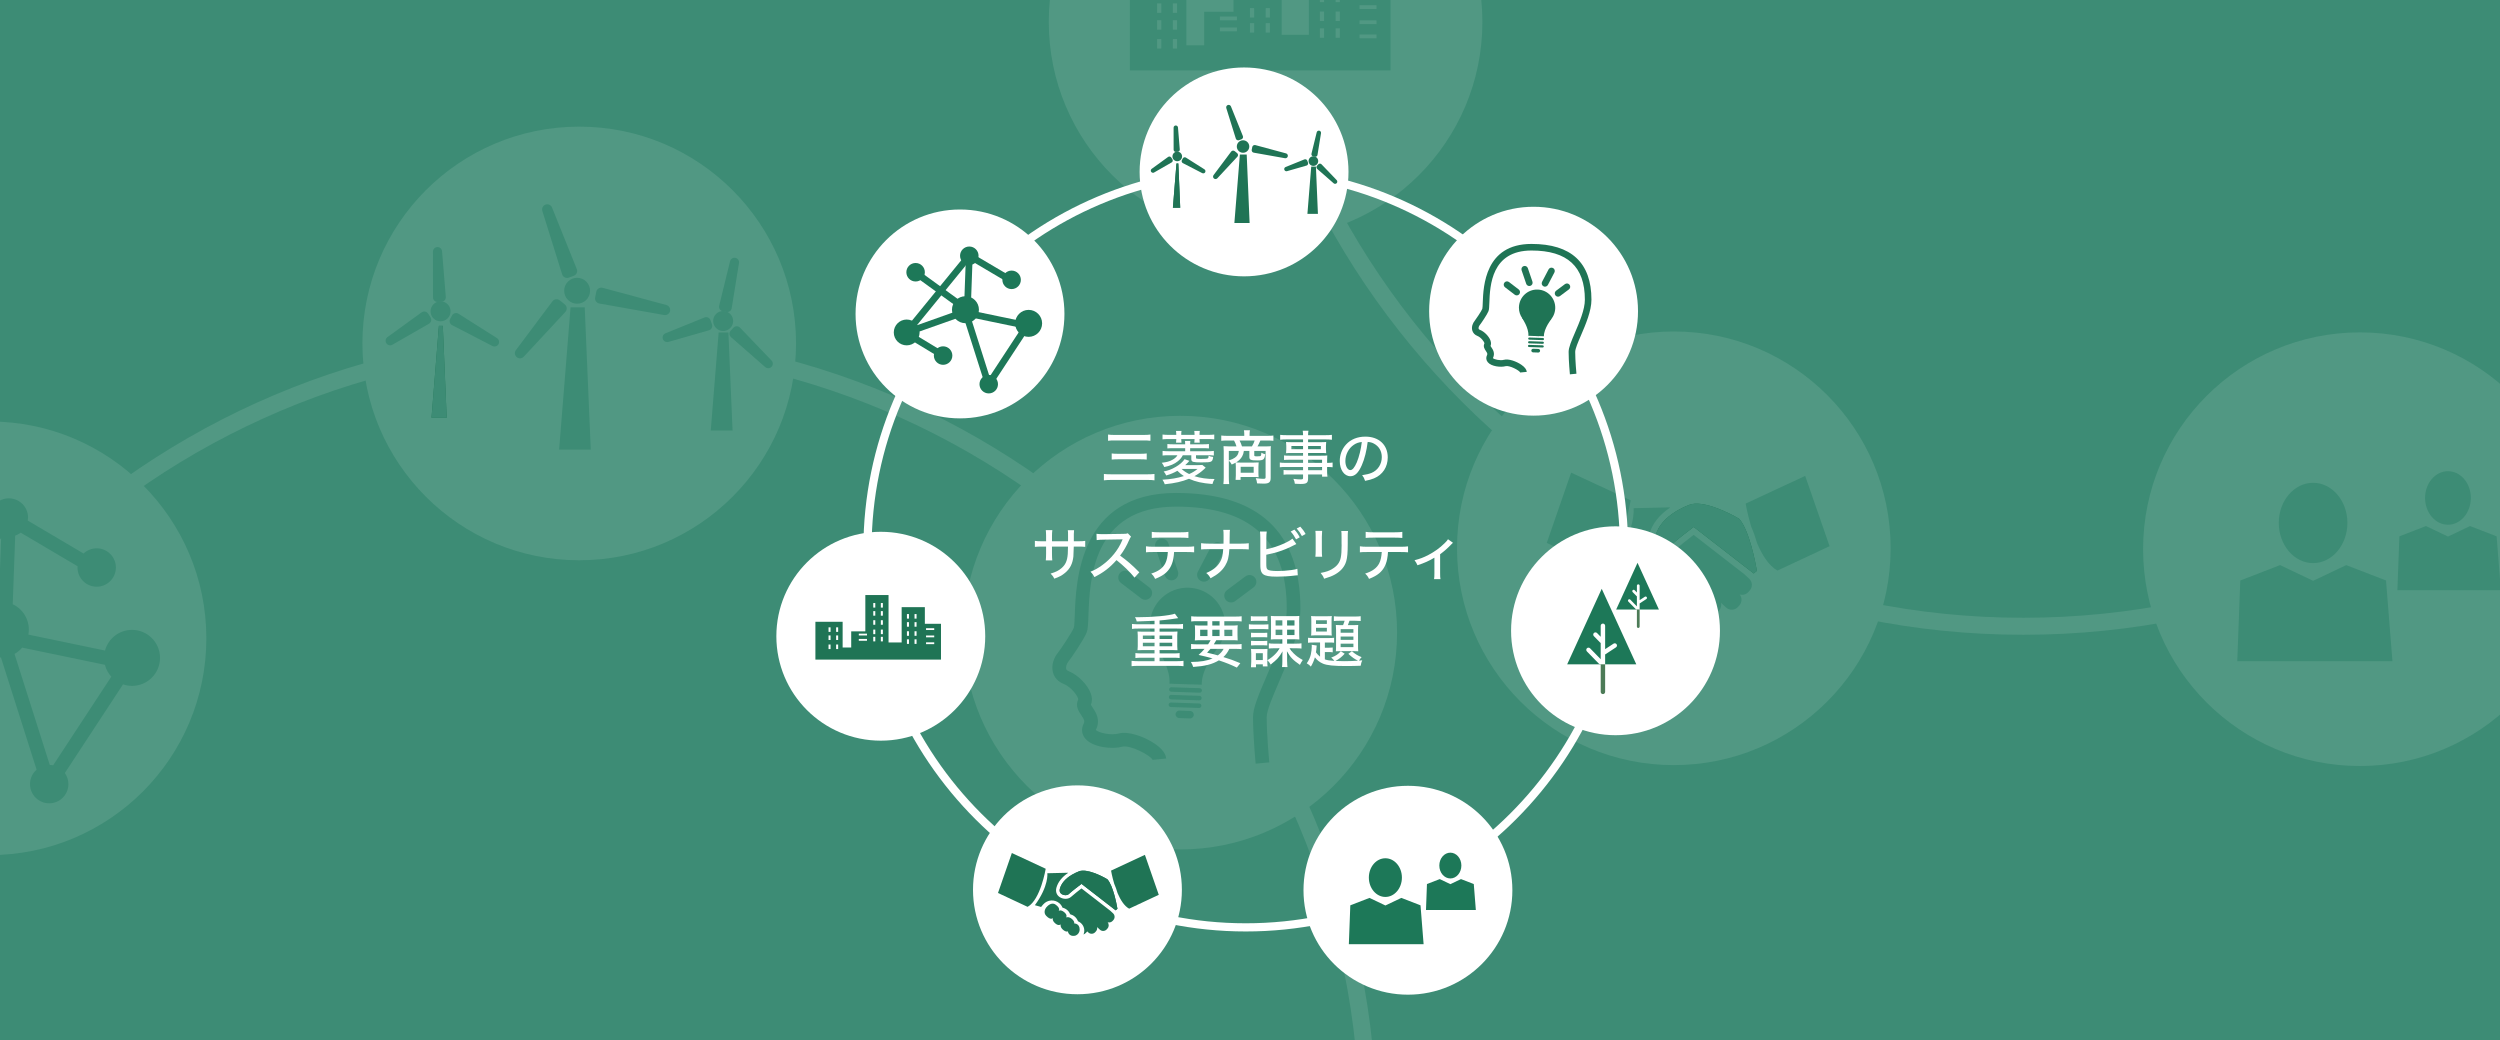 <?xml version="1.0" encoding="UTF-8"?><svg id="uuid-5cf66753-2693-4953-8f59-53b4b5e8474f" xmlns="http://www.w3.org/2000/svg" width="1226" height="510" xmlns:xlink="http://www.w3.org/1999/xlink" viewBox="0 0 1226 510"><defs><style>.uuid-234d2f69-d83e-43b0-902b-09cbfc49d6e7{fill:none;}.uuid-4b7dedb2-1214-4829-80a9-25715204af53{fill:#fff;}.uuid-c1baa4de-27b0-4d71-9714-a76299abee93{fill:#1f7455;}.uuid-69fa29a5-57eb-4dd2-987d-8c2dccefe51a{fill:#1d7858;}.uuid-5bd68184-1cab-4dd6-bd4b-5d6816f20ae9{fill:#3d8c75;}.uuid-3057ab87-1dfd-4be6-8177-ab9288e893b5{fill:#4c7b57;}.uuid-2fdb1723-3c70-4141-93c4-ba29294b4b70{fill:#519883;}.uuid-2fb2e38b-5dbd-411e-a997-b780b3d4217c{clip-path:url(#uuid-8a84bce7-a244-4310-8135-95c985ecf5e6);}.uuid-28cefcd4-b642-44d5-906a-b4ab3d771c02{clip-path:url(#uuid-0424ad38-8efa-469d-b624-96403e48427c);}</style><clipPath id="uuid-0424ad38-8efa-469d-b624-96403e48427c"><rect class="uuid-234d2f69-d83e-43b0-902b-09cbfc49d6e7" width="1226" height="510"/></clipPath><clipPath id="uuid-8a84bce7-a244-4310-8135-95c985ecf5e6"><rect class="uuid-234d2f69-d83e-43b0-902b-09cbfc49d6e7" x="472.47" y="203.922" width="212.648" height="212.639"/></clipPath></defs><rect class="uuid-5bd68184-1cab-4dd6-bd4b-5d6816f20ae9" width="1226" height="510"/><g class="uuid-28cefcd4-b642-44d5-906a-b4ab3d771c02"><g><g><path class="uuid-2fdb1723-3c70-4141-93c4-ba29294b4b70" d="M285.79,941.704c-214.652,0-389.285-174.633-389.285-389.287S71.138,163.132,285.79,163.132s389.287,174.633,389.287,389.286-174.633,389.287-389.287,389.287Zm0-770.234c-210.056,0-380.948,170.892-380.948,380.947s170.892,380.95,380.948,380.95,380.95-170.894,380.95-380.95S495.845,171.471,285.79,171.471Z"/><g><path class="uuid-2fdb1723-3c70-4141-93c4-ba29294b4b70" d="M390.377,168.43c0,58.719-47.605,106.324-106.324,106.324s-106.324-47.605-106.324-106.324,47.605-106.324,106.324-106.324,106.324,47.605,106.324,106.324"/><polygon class="uuid-4b7dedb2-1214-4829-80a9-25715204af53" points="268.37 102.71 278.072 133.776 280.514 132.884 268.37 102.71"/><path class="uuid-5bd68184-1cab-4dd6-bd4b-5d6816f20ae9" d="M278.072,136.298c-.383,0-.766-.087-1.117-.261-.618-.305-1.085-.85-1.289-1.509l-9.701-31.068c-.403-1.291,.286-2.671,1.559-3.125,1.269-.457,2.68,.177,3.187,1.432l12.144,30.175c.253,.634,.241,1.343-.036,1.968-.278,.623-.797,1.108-1.437,1.342l-2.443,.893c-.28,.102-.574,.153-.866,.153Z"/><polygon class="uuid-4b7dedb2-1214-4829-80a9-25715204af53" points="275.396 151.261 255.012 173.205 272.944 149.26 275.396 151.261"/><path class="uuid-5bd68184-1cab-4dd6-bd4b-5d6816f20ae9" d="M255.013,175.726c-.572,0-1.145-.193-1.616-.586-1.03-.859-1.206-2.373-.401-3.446l17.932-23.945c.412-.549,1.03-.907,1.711-.991,.677-.086,1.368,.115,1.9,.549l2.451,2.001c.541,.441,.874,1.085,.922,1.78,.047,.695-.195,1.379-.669,1.889l-20.383,21.944c-.495,.533-1.17,.805-1.847,.805Z"/><polygon class="uuid-4b7dedb2-1214-4829-80a9-25715204af53" points="326.13 152.01 294.887 143.574 294.328 146.36 326.13 152.01"/><path class="uuid-5bd68184-1cab-4dd6-bd4b-5d6816f20ae9" d="M326.131,154.53c-.146,0-.294-.012-.444-.039l-31.8-5.65c-.667-.119-1.259-.502-1.64-1.061-.383-.561-.523-1.251-.389-1.916l.558-2.786c.136-.684,.549-1.281,1.143-1.648,.596-.368,1.312-.472,1.985-.291l31.243,8.436c1.304,.352,2.098,1.666,1.804,2.983-.262,1.17-1.3,1.972-2.459,1.972Z"/><path class="uuid-2fdb1723-3c70-4141-93c4-ba29294b4b70" d="M287.695,142.587c0,2.58-2.09,4.679-4.679,4.679s-4.669-2.099-4.669-4.679,2.089-4.679,4.669-4.679,4.679,2.09,4.679,4.679"/><path class="uuid-5bd68184-1cab-4dd6-bd4b-5d6816f20ae9" d="M283.016,148.944c-3.499,0-6.345-2.852-6.345-6.358s2.846-6.357,6.345-6.357,6.356,2.851,6.356,6.357-2.85,6.358-6.356,6.358Z"/><polygon class="uuid-4b7dedb2-1214-4829-80a9-25715204af53" points="276.594 218.259 281.842 152.928 284.628 152.928 287.404 218.259 276.594 218.259"/><g><polygon class="uuid-c1baa4de-27b0-4d71-9714-a76299abee93" points="276.594 218.259 281.842 152.928 284.628 152.928 287.404 218.259 276.594 218.259"/><path class="uuid-5bd68184-1cab-4dd6-bd4b-5d6816f20ae9" d="M289.71,220.471h-15.513l5.603-69.755h6.948l2.962,69.755Z"/></g><polygon class="uuid-4b7dedb2-1214-4829-80a9-25715204af53" points="354.853 150.449 356.618 150.793 360.199 128.643 354.853 150.449"/><path class="uuid-5bd68184-1cab-4dd6-bd4b-5d6816f20ae9" d="M356.614,153.038c-.146,0-.294-.014-.44-.044l-1.756-.353c-.598-.12-1.121-.478-1.448-.992-.326-.515-.43-1.14-.286-1.732l5.338-21.807c.286-1.167,1.443-1.901,2.617-1.659,1.178,.238,1.956,1.363,1.764,2.548l-3.582,22.16c-.097,.6-.434,1.135-.935,1.481-.377,.262-.821,.398-1.273,.398Z"/><polygon class="uuid-4b7dedb2-1214-4829-80a9-25715204af53" points="327.185 165.523 347.049 159.824 346.323 157.764 327.185 165.523"/><path class="uuid-5bd68184-1cab-4dd6-bd4b-5d6816f20ae9" d="M327.181,167.763c-.933,0-1.796-.586-2.114-1.507-.387-1.124,.172-2.356,1.273-2.803l19.138-7.76c.57-.231,1.2-.218,1.76,.033,.558,.251,.987,.72,1.192,1.296l.726,2.06c.205,.581,.16,1.22-.124,1.769-.282,.547-.778,.954-1.37,1.124l-19.864,5.7c-.205,.059-.414,.087-.616,.087Z"/><polygon class="uuid-4b7dedb2-1214-4829-80a9-25715204af53" points="376.747 178.344 361.297 162.237 359.973 163.679 376.747 178.344"/><path class="uuid-5bd68184-1cab-4dd6-bd4b-5d6816f20ae9" d="M376.747,180.58c-.523,0-1.048-.182-1.472-.552l-16.774-14.666c-.454-.396-.728-.96-.762-1.561-.032-.602,.178-1.192,.586-1.635l1.324-1.441c.42-.455,1.006-.718,1.624-.724,.679,.008,1.212,.242,1.638,.688l15.45,16.107c.829,.864,.831,2.227,.004,3.093-.438,.459-1.028,.691-1.618,.691Z"/><path class="uuid-2fdb1723-3c70-4141-93c4-ba29294b4b70" d="M357.864,157.419c0,1.785-1.442,3.227-3.227,3.227s-3.227-1.442-3.227-3.227,1.442-3.227,3.227-3.227,3.227,1.442,3.227,3.227"/><path class="uuid-5bd68184-1cab-4dd6-bd4b-5d6816f20ae9" d="M354.637,162.323c-2.704,0-4.904-2.2-4.904-4.904s2.2-4.905,4.904-4.905,4.904,2.201,4.904,4.905-2.2,4.904-4.904,4.904Z"/><polygon class="uuid-4b7dedb2-1214-4829-80a9-25715204af53" points="353.83 164.556 350.2 209.621 357.655 209.621 355.752 164.556 353.83 164.556"/><g><polygon class="uuid-c1baa4de-27b0-4d71-9714-a76299abee93" points="350.205 209.622 353.835 164.558 355.747 164.558 357.66 209.622 350.205 209.622"/><path class="uuid-5bd68184-1cab-4dd6-bd4b-5d6816f20ae9" d="M359.251,211.148h-10.698l3.874-48.115h4.782l2.042,48.115Z"/></g><polygon class="uuid-4b7dedb2-1214-4829-80a9-25715204af53" points="214.591 145.85 216.396 145.762 214.551 123.397 214.591 145.85"/><path class="uuid-5bd68184-1cab-4dd6-bd4b-5d6816f20ae9" d="M214.582,148.087c-.572,0-1.125-.219-1.541-.615-.444-.422-.695-1.007-.695-1.618l-.028-22.453c-.002-1.2,.945-2.187,2.143-2.238,1.19-.031,2.224,.856,2.323,2.053l1.835,22.365c.049,.603-.15,1.202-.549,1.657s-.967,.73-1.571,.759l-1.806,.088c-.036,.002-.073,.002-.109,.002Z"/><polygon class="uuid-4b7dedb2-1214-4829-80a9-25715204af53" points="209.247 156.821 191.335 167.112 208.05 154.997 209.247 156.821"/><path class="uuid-5bd68184-1cab-4dd6-bd4b-5d6816f20ae9" d="M191.337,169.349c-.736,0-1.454-.363-1.879-1.022-.647-.998-.397-2.328,.566-3.027l16.715-12.114c.493-.359,1.111-.5,1.715-.389,.602,.11,1.131,.462,1.468,.973l1.196,1.825c.337,.516,.448,1.147,.304,1.747s-.527,1.112-1.06,1.419l-17.911,10.291c-.351,.202-.734,.298-1.113,.298Z"/><polygon class="uuid-4b7dedb2-1214-4829-80a9-25715204af53" points="242.518 167.697 223.664 155.749 222.733 157.476 242.518 167.697"/><path class="uuid-5bd68184-1cab-4dd6-bd4b-5d6816f20ae9" d="M242.517,169.934c-.347,0-.697-.081-1.024-.25l-19.787-10.221c-.533-.275-.935-.753-1.111-1.327s-.116-1.195,.168-1.723l.933-1.726c.296-.545,.803-.944,1.403-1.101,.6-.156,1.239-.057,1.762,.275l18.854,11.947c1.012,.641,1.34,1.964,.744,3.002-.412,.718-1.166,1.124-1.942,1.124Z"/><path class="uuid-2fdb1723-3c70-4141-93c4-ba29294b4b70" d="M219.273,152.67c0,1.785-1.442,3.227-3.227,3.227-1.776,0-3.227-1.442-3.227-3.227s1.452-3.227,3.227-3.227c1.785,0,3.227,1.442,3.227,3.227"/><path class="uuid-5bd68184-1cab-4dd6-bd4b-5d6816f20ae9" d="M216.046,157.575c-2.704,0-4.904-2.201-4.904-4.905s2.2-4.905,4.904-4.905,4.904,2.201,4.904,4.905-2.2,4.905-4.904,4.905Z"/><polygon class="uuid-c1baa4de-27b0-4d71-9714-a76299abee93" points="215.237 159.808 211.608 204.873 219.063 204.873 217.16 159.808 215.237 159.808"/><polygon class="uuid-5bd68184-1cab-4dd6-bd4b-5d6816f20ae9" points="211.616 204.873 215.235 159.808 217.148 159.808 219.071 204.873 211.616 204.873"/></g><g><path class="uuid-2fdb1723-3c70-4141-93c4-ba29294b4b70" d="M101.191,313.021c0,58.719-47.605,106.324-106.324,106.324s-106.324-47.605-106.324-106.324S-63.852,206.697-5.133,206.697s106.324,47.605,106.324,106.324"/><path class="uuid-5bd68184-1cab-4dd6-bd4b-5d6816f20ae9" d="M64.729,308.887c-6.328,0-11.648,4.301-13.231,10.137l-37.592-7.813c.149-.81,.237-1.64,.237-2.493,0-5.495-3.233-10.225-7.899-12.42l1.214-33.621c.977-.343,1.88-.84,2.68-1.466l27.898,16.474c-.014,.207-.031,.413-.031,.623,0,5.199,4.208,9.417,9.407,9.417s9.417-4.218,9.417-9.417-4.218-9.417-9.417-9.417c-2.492,0-4.749,.976-6.431,2.557l-27.354-16.153c.078-.488,.13-.985,.13-1.495,0-5.199-4.218-9.417-9.417-9.417s-9.417,4.218-9.417,9.417c0,1.683,.445,3.258,1.217,4.623l-21.525,26.357-15.915-11.527c.251-.848,.391-1.744,.391-2.673,0-5.199-4.218-9.417-9.417-9.417s-9.417,4.218-9.417,9.417,4.218,9.417,9.417,9.417c1.756,0,3.394-.49,4.801-1.327l15.79,11.436-24.308,29.765c-1.639-.734-3.45-1.151-5.361-1.151-7.259,0-13.145,5.886-13.145,13.145s5.886,13.145,13.145,13.145c3.176,0,6.09-1.127,8.362-3.003l19.439,11.784c-.091,.525-.148,1.061-.148,1.612,0,5.199,4.218,9.417,9.417,9.417s9.417-4.218,9.417-9.417-4.218-9.417-9.417-9.417c-2.146,0-4.119,.727-5.703,1.937l-19.036-11.54c.518-1.411,.814-2.929,.814-4.519,0-.335-.026-.664-.05-.993l36.564-12.942c2.51,2.77,6.124,4.521,10.157,4.521,.021,0,.042-.003,.063-.003l17.469,54.99c-1.976,1.727-3.231,4.258-3.231,7.087,0,5.199,4.218,9.417,9.417,9.417s9.417-4.218,9.417-9.417c0-2.031-.65-3.908-1.745-5.447l28.523-43.464c1.385,.471,2.864,.738,4.408,.738,7.592,0,13.743-6.151,13.743-13.733s-6.151-13.733-13.743-13.733ZM.545,263.883l-1.126,31.152c-2.636,.189-5.06,1.119-7.074,2.588l-12.161-8.808L.545,263.883Zm-49.141,60.514c-.042-.061-.09-.118-.133-.178l24.563-30.077,12.141,8.794c-.819,1.76-1.289,3.714-1.289,5.783,0,1.055,.13,2.078,.355,3.065l-35.637,12.614Zm59.476-6.802l40.569,8.431c.563,2.201,1.654,4.184,3.134,5.815l-28.524,43.468c-.534-.112-1.087-.169-1.65-.186l-17.29-54.427c1.433-.804,2.705-1.856,3.76-3.101Z"/></g><g class="uuid-2fb2e38b-5dbd-411e-a997-b780b3d4217c"><path class="uuid-2fdb1723-3c70-4141-93c4-ba29294b4b70" d="M685.122,310.24c0,58.719-47.605,106.324-106.324,106.324s-106.324-47.605-106.324-106.324,47.605-106.324,106.324-106.324,106.324,47.605,106.324,106.324"/><path class="uuid-5bd68184-1cab-4dd6-bd4b-5d6816f20ae9" d="M615.773,374.503c-.053-.552-1.291-13.617-1.291-22.891,0-4.516,2.842-11.127,6.439-19.497,4.501-10.469,10.1-23.499,10.1-33.602,0-33.683-17.773-50.056-54.334-50.056-40.97,0-42.276,35.925-42.904,53.19-.154,4.265-.247,6.84-.884,8.532-1.168,3.125-7.629,12.682-8.973,14.275-.829,.999-1.316,2.606-1.068,3.563,.057,.221,.191,.741,1.255,1.156,4.45,1.745,9.178,6.488,10.767,10.803,.937,2.543,.618,4.425,.087,5.651,.191,.365,.574,.934,.849,1.338,1.525,2.254,4.077,6.027,1.602,10.976-.004,.008-.01,.014-.014,.018,1.131,1.362,7.404,2.81,11.11,1.773,4.839-1.355,12.792,1.565,17.82,5.001,3.446,2.354,5.316,4.792,5.561,7.247l-6.678,.663c-.823-2.149-11.071-7.512-14.895-6.45-4.793,1.343-14.475,.409-18.153-4.052-1.723-2.089-1.997-4.716-.752-7.204,.63-1.257,.318-2.028-1.16-4.213-1.227-1.815-3.075-4.546-1.486-7.693,.028-1.523-3.471-6.186-7.104-7.611-2.743-1.07-4.63-3.104-5.308-5.726-.965-3.734,.701-7.477,2.421-9.547,1.247-1.48,7.073-10.287,7.836-12.324,.255-.758,.365-3.767,.462-6.42,.592-16.316,2.167-59.657,49.608-59.657,40.506,0,61.044,19.099,61.044,56.767,0,11.485-5.904,25.217-10.645,36.25-3.031,7.052-5.893,13.714-5.893,16.848,0,8.952,1.247,22.121,1.259,22.253l-6.678,.639Zm-86.935-31.6s-.002,.002-.002,.003c0-.001,0-.002,.002-.003Z"/><path class="uuid-5bd68184-1cab-4dd6-bd4b-5d6816f20ae9" d="M603.731,295.45c-1.022,0-2.031-.465-2.69-1.347-1.109-1.485-.805-3.586,.681-4.695l9.034-6.749c1.482-1.107,3.586-.806,4.695,.679s.805,3.586-.681,4.695l-9.034,6.749c-.602,.45-1.306,.668-2.005,.668Z"/><path class="uuid-5bd68184-1cab-4dd6-bd4b-5d6816f20ae9" d="M590.412,285.259c-.525,0-1.056-.123-1.553-.383-1.642-.859-2.277-2.886-1.417-4.527l6.621-12.654c.858-1.643,2.887-2.278,4.527-1.417,1.642,.859,2.277,2.886,1.417,4.527l-6.621,12.654c-.598,1.145-1.766,1.8-2.974,1.8Z"/><path class="uuid-5bd68184-1cab-4dd6-bd4b-5d6816f20ae9" d="M574.471,284.604c-1.397,0-2.698-.878-3.175-2.273l-4.689-13.742c-.598-1.754,.339-3.66,2.092-4.258,1.76-.597,3.659,.339,4.257,2.091l4.689,13.742c.598,1.754-.339,3.66-2.092,4.258-.359,.123-.724,.181-1.083,.181Z"/><path class="uuid-5bd68184-1cab-4dd6-bd4b-5d6816f20ae9" d="M561.646,294.135c-.712,0-1.427-.225-2.037-.691l-9.897-7.573c-1.47-1.125-1.752-3.232-.624-4.702,1.127-1.475,3.23-1.752,4.703-.625l9.897,7.573c1.47,1.125,1.752,3.232,.624,4.702-.661,.864-1.658,1.317-2.666,1.317Z"/><path class="uuid-5bd68184-1cab-4dd6-bd4b-5d6816f20ae9" d="M596.821,318.191c2.391-3,3.889-6.752,4.027-10.878,.343-10.202-7.652-18.755-17.853-19.099-10.202-.353-18.756,7.641-19.099,17.853-.01,.196-.01,.392-.01,.579-.02,4.061,1.285,7.828,3.512,10.889,.02,.028,.042,.053,.062,.081,1.633,2.605,6.703,11.286,6.026,17.66l10.79,.363v-.027s5.06,.17,5.06,.17c-.263-6.799,6.105-15.739,7.484-17.591Z"/><path class="uuid-5bd68184-1cab-4dd6-bd4b-5d6816f20ae9" d="M589.416,338.635c-.02,.608-.53,1.089-1.138,1.069l-13.871-.48c-.618-.01-1.089-.52-1.069-1.138,.019-.608,.53-1.089,1.138-1.059l13.871,.461c.608,.029,1.089,.53,1.069,1.147"/><path class="uuid-5bd68184-1cab-4dd6-bd4b-5d6816f20ae9" d="M589.288,342.381c-.02,.608-.53,1.089-1.138,1.069l-13.871-.471c-.608-.019-1.089-.53-1.069-1.148,.019-.608,.53-1.089,1.148-1.059l13.861,.461c.608,.029,1.089,.539,1.069,1.147"/><path class="uuid-5bd68184-1cab-4dd6-bd4b-5d6816f20ae9" d="M589.163,346.127c-.02,.608-.53,1.089-1.148,1.069l-13.861-.471c-.608-.019-1.089-.539-1.069-1.148,.019-.608,.53-1.079,1.138-1.059l13.871,.461c.608,.029,1.089,.539,1.069,1.147"/><path class="uuid-5bd68184-1cab-4dd6-bd4b-5d6816f20ae9" d="M585.433,350.546c-.04,1.02-.883,1.815-1.903,1.776l-5.248-.177c-1.01-.039-1.815-.883-1.776-1.903,.039-1.01,.893-1.805,1.903-1.776l5.248,.186c1.011,.03,1.805,.883,1.776,1.893"/></g></g><g><path class="uuid-2fdb1723-3c70-4141-93c4-ba29294b4b70" d="M992.202,311.297c-214.652,0-389.285-174.633-389.285-389.287s174.633-389.286,389.285-389.286,389.287,174.633,389.287,389.286-174.633,389.287-389.287,389.287Zm0-770.234c-210.056,0-380.948,170.892-380.948,380.947s170.892,380.95,380.948,380.95,380.95-170.894,380.95-380.95-170.894-380.947-380.95-380.947Z"/><g><path class="uuid-2fdb1723-3c70-4141-93c4-ba29294b4b70" d="M726.966,10.727c0,58.719-47.605,106.324-106.324,106.324s-106.324-47.605-106.324-106.324,47.605-106.324,106.324-106.324,106.324,47.605,106.324,106.324"/><polyline class="uuid-5bd68184-1cab-4dd6-bd4b-5d6816f20ae9" points="554.073 34.521 554.073 -3.981 581.795 -3.981 581.795 22.21 590.525 22.21 590.525 5.769 604.906 5.769 604.906 -31.202 628.527 -31.202 628.527 17.07 641.877 17.07 641.877 -18.872 665.498 -18.872 665.498 -1.931 681.929 -1.931 681.929 34.521"/><rect class="uuid-2fdb1723-3c70-4141-93c4-ba29294b4b70" x="567.443" y="1.666" width="2.06" height="4.64"/><rect class="uuid-2fdb1723-3c70-4141-93c4-ba29294b4b70" x="575.173" y="1.666" width="2.06" height="4.64"/><rect class="uuid-2fdb1723-3c70-4141-93c4-ba29294b4b70" x="567.443" y="9.916" width="2.06" height="4.64"/><rect class="uuid-2fdb1723-3c70-4141-93c4-ba29294b4b70" x="575.173" y="9.916" width="2.06" height="4.64"/><rect class="uuid-2fdb1723-3c70-4141-93c4-ba29294b4b70" x="567.443" y="19.166" width="2.06" height="4.64"/><rect class="uuid-2fdb1723-3c70-4141-93c4-ba29294b4b70" x="575.173" y="19.166" width="2.06" height="4.64"/><rect class="uuid-2fdb1723-3c70-4141-93c4-ba29294b4b70" x="647.262" y="-3.602" width="2.07" height="4.64"/><rect class="uuid-2fdb1723-3c70-4141-93c4-ba29294b4b70" x="654.992" y="-3.602" width="2.07" height="4.64"/><rect class="uuid-2fdb1723-3c70-4141-93c4-ba29294b4b70" x="647.262" y="5.658" width="2.07" height="4.64"/><rect class="uuid-2fdb1723-3c70-4141-93c4-ba29294b4b70" x="654.992" y="5.658" width="2.07" height="4.64"/><rect class="uuid-2fdb1723-3c70-4141-93c4-ba29294b4b70" x="647.262" y="13.889" width="2.07" height="4.64"/><rect class="uuid-2fdb1723-3c70-4141-93c4-ba29294b4b70" x="654.992" y="13.889" width="2.07" height="4.64"/><rect class="uuid-2fdb1723-3c70-4141-93c4-ba29294b4b70" x="612.978" y="3.971" width="2.06" height="4.64"/><rect class="uuid-2fdb1723-3c70-4141-93c4-ba29294b4b70" x="620.698" y="3.971" width="2.06" height="4.64"/><rect class="uuid-2fdb1723-3c70-4141-93c4-ba29294b4b70" x="612.978" y="11.338" width="2.06" height="4.64"/><rect class="uuid-2fdb1723-3c70-4141-93c4-ba29294b4b70" x="620.698" y="11.338" width="2.06" height="4.64"/><rect class="uuid-2fdb1723-3c70-4141-93c4-ba29294b4b70" x="666.714" y="2.559" width="8.328" height="1.844"/><rect class="uuid-2fdb1723-3c70-4141-93c4-ba29294b4b70" x="666.714" y="9.984" width="8.328" height="1.854"/><rect class="uuid-2fdb1723-3c70-4141-93c4-ba29294b4b70" x="666.714" y="16.93" width="8.328" height="1.854"/><rect class="uuid-2fdb1723-3c70-4141-93c4-ba29294b4b70" x="598.254" y="8.101" width="8.338" height="1.854"/><rect class="uuid-2fdb1723-3c70-4141-93c4-ba29294b4b70" x="598.254" y="13.486" width="8.338" height="1.864"/></g><g><path class="uuid-2fdb1723-3c70-4141-93c4-ba29294b4b70" d="M927.171,268.884c0,58.719-47.605,106.324-106.324,106.324s-106.324-47.605-106.324-106.324,47.605-106.324,106.324-106.324,106.324,47.605,106.324,106.324"/><g><path class="uuid-5bd68184-1cab-4dd6-bd4b-5d6816f20ae9" d="M770.483,231.781l-11.958,34.48,25.544,11.958c11.163-6.082,15.617-32.852,15.617-32.852l-29.203-13.586Z"/><path class="uuid-5bd68184-1cab-4dd6-bd4b-5d6816f20ae9" d="M885.258,233.369l-29.193,13.586s.848,5.094,2.729,11.341c1.116,2.497,2.074,5.304,2.878,8.058,2.433,5.742,5.722,11.12,10,13.453l25.553-11.958-11.967-34.48Z"/><path class="uuid-5bd68184-1cab-4dd6-bd4b-5d6816f20ae9" d="M821.553,269.621c-2.262,2.086-6.451,2.24-9.547,.353-2.877-1.758-4.026-4.857-3.073-8.292,1.362-4.869,4.846-9.259,10.113-12.769-.087-.016-.174-.039-.261-.049l-.039-.049-17.637,.412s1.413,10.947-10.761,27.574l5.081,1.422,.246,.182,.456-.631,1.435-1.677c3.598-4.113,9.826-4.541,13.913-.989,1.212,1.056,2.125,2.364,2.694,3.803,1.478,.347,2.883,1.046,4.081,2.074,1.154,1.012,2.033,2.262,2.595,3.629,1.433,.361,2.786,1.052,3.923,2.039,1.271,1.109,2.206,2.492,2.747,4.008,.886,.355,1.719,.858,2.467,1.502l.016,.016c2.897,2.521,3.719,6.57,2.288,9.894,1.032-.443,2.126-1.262,3.219-2.664l1.059,.991c1.707,1.52,4.316,1.354,5.837-.343l.667-.755c.922-1.03,1.216-2.393,.932-3.639l2.501,2.305c1.697,1.511,4.326,1.363,5.837-.343l.657-.755c1.364-1.53,1.373-3.786,.128-5.346,1.491,.461,3.178,.039,4.287-1.197l.677-.755c1.501-1.707,1.344-4.326-.363-5.837l-2.386-2.202-24.775-19.212c-1.985,1.512-6.607,5.082-9.013,7.298Z"/><path class="uuid-c1baa4de-27b0-4d71-9714-a76299abee93" d="M811.919,262.514c-.74,2.668,.517,4.091,1.703,4.815,1.875,1.143,4.596,1.149,5.831,.014,3.217-2.962,9.909-8,10.193-8.213l.945-.712,29.43,22.821,1.565-1.328c-.667-3.87-3.677-19.841-8.661-25.459-4.774-2.889-17.917-9.449-24.494-6.885-2.344,.908-4.533,1.979-6.514,3.187-5.291,3.217-8.748,7.282-9.999,11.758Z"/><path class="uuid-5bd68184-1cab-4dd6-bd4b-5d6816f20ae9" d="M821.918,250.755c1.981-1.208,4.17-2.279,6.514-3.187,6.577-2.565,19.72,3.996,24.494,6.885,4.983,5.618,7.994,21.589,8.661,25.459l-1.565,1.328-29.43-22.821-.945,.712c-.284,.213-6.976,5.251-10.193,8.213-1.235,1.135-3.955,1.129-5.831-.014-1.186-.724-2.443-2.147-1.703-4.815,1.251-4.476,4.707-8.541,9.999-11.758Z"/><path class="uuid-c1baa4de-27b0-4d71-9714-a76299abee93" d="M827.266,301.697c.006,.003,.012,.007,.018,.01l.067-.077c-.006-.003-.01-.006-.015-.01l-.07,.077Z"/><path class="uuid-c1baa4de-27b0-4d71-9714-a76299abee93" d="M827.252,301.566l-.071,.083c.026,.016,.058,.032,.086,.048l.07-.077c-.031-.019-.055-.036-.085-.054Z"/><path class="uuid-c1baa4de-27b0-4d71-9714-a76299abee93" d="M827.339,301.617l-.003,.003c.006,.003,.01,.006,.015,.01l.003-.004c-.006-.003-.01-.006-.015-.009Z"/><path class="uuid-c1baa4de-27b0-4d71-9714-a76299abee93" d="M827.134,301.49c.037,.025,.077,.05,.118,.076l.002-.002c-.042-.025-.082-.05-.119-.074Z"/><path class="uuid-c1baa4de-27b0-4d71-9714-a76299abee93" d="M827.252,301.566c.03,.019,.053,.035,.085,.054l.003-.003c-.032-.019-.056-.035-.086-.053l-.002,.002Z"/><path class="uuid-5bd68184-1cab-4dd6-bd4b-5d6816f20ae9" d="M828.987,298.071c.169-5.654-4.726-5.538-4.726-5.538,0,0,.651-1.699-2.116-3.975-2.767-2.276-4.82-1.166-4.82-1.166,0,0,1.468-2.026-1.707-4.601s-4.81-1.043-4.81-1.043c0,0,2.101-2.216-2.74-5.533-3.733-2.558-7.491,2.077-7.491,2.077l-.45,.469c-.74,.929-2.715,4.378-.003,7.225,4.047,4.25,5.899,1.822,5.899,1.822,0,0-1.251,1.859,1.796,4.583,3.048,2.723,4.814,.951,4.814,.951,0,0-.768,2.204,1.92,4.573,2.689,2.369,4.262,1.455,4.262,1.455,0,0,.666,4.851,6.221,3.783,0,0,1.82-.52,2.888-2.064s1.064-3.018,1.064-3.018Z"/></g></g><g><path class="uuid-2fdb1723-3c70-4141-93c4-ba29294b4b70" d="M1263.625,269.325c0,58.719-47.605,106.324-106.324,106.324s-106.324-47.605-106.324-106.324,47.605-106.324,106.324-106.324,106.324,47.605,106.324,106.324"/><path class="uuid-5bd68184-1cab-4dd6-bd4b-5d6816f20ae9" d="M1134.345,276.151c-9.28,0-16.833-8.848-16.833-19.727s7.553-19.658,16.833-19.658,16.823,8.809,16.823,19.658-7.544,19.727-16.823,19.727"/><polygon class="uuid-5bd68184-1cab-4dd6-bd4b-5d6816f20ae9" points="1173.255 324.268 1170.106 284.677 1150.576 277.124 1134.361 284.834 1118.156 277.124 1098.635 284.677 1097.153 324.268 1173.255 324.268"/><path class="uuid-5bd68184-1cab-4dd6-bd4b-5d6816f20ae9" d="M1200.485,257.331c-6.19,0-11.232-5.905-11.232-13.154s5.042-13.105,11.232-13.105,11.222,5.866,11.222,13.105-5.032,13.154-11.222,13.154"/><polygon class="uuid-5bd68184-1cab-4dd6-bd4b-5d6816f20ae9" points="1226.436 289.422 1224.337 263.015 1211.31 257.973 1200.5 263.123 1189.69 257.973 1176.663 263.015 1175.682 289.422 1226.436 289.422"/></g></g></g></g><g><g><path class="uuid-4b7dedb2-1214-4829-80a9-25715204af53" d="M566.155,235.555c-1.021-.142-1.843-.199-3.601-.199h-17.379c-1.644,0-2.665,.057-3.827,.199v-3.119c1.021,.113,2.041,.17,3.771,.17h17.379c1.56,0,2.58-.057,3.658-.17v3.119Zm-22.766-22.454c.936,.142,1.814,.199,3.459,.199h13.722c1.673,0,2.608-.057,3.601-.199v3.062c-1.077-.142-1.984-.17-3.572-.17h-13.722c-1.701,0-2.552,.028-3.487,.17v-3.062Zm1.786,9.271c.766,.113,1.673,.17,3.147,.17h10.887c1.304,0,2.24-.057,3.147-.17v3.005c-1.021-.113-1.814-.142-3.119-.142h-10.887c-1.389,0-2.325,.057-3.175,.142v-3.005Z"/><path class="uuid-4b7dedb2-1214-4829-80a9-25715204af53" d="M591.954,221.294c1.531,0,2.438-.057,3.317-.17v2.268c-.822-.113-1.758-.142-3.26-.142h-5.5v1.276c0,.198,.057,.283,.227,.368,.227,.085,1.049,.17,1.957,.17,1.956,0,3.26-.085,3.543-.255,.34-.17,.454-.51,.482-1.333,.624,.34,1.304,.51,2.211,.596-.142,1.446-.454,2.041-1.134,2.325-.709,.283-1.673,.368-4.678,.368-1.928,0-3.175-.085-3.884-.255-.737-.198-1.021-.595-1.021-1.389v-1.871h-4.168c-.624,1.219-1.275,2.013-2.41,2.92-1.758,1.417-3.601,2.211-6.691,2.864-.312-.794-.652-1.361-1.219-2.098,2.551-.312,3.686-.624,5.16-1.417,1.191-.624,2.042-1.389,2.523-2.268h-4.026c-1.503,0-2.41,.028-3.26,.142v-2.268c.878,.113,1.786,.17,3.317,.17h7.768v-1.502h-5.699c-1.361,0-2.268,.028-3.033,.113v-2.154c.708,.085,1.701,.142,3.033,.142h5.699c0-.851-.028-1.134-.113-1.673h2.665c-.085,.539-.114,.822-.114,1.673h6.096c1.389,0,2.381-.057,3.119-.142v2.154c-.794-.085-1.701-.113-3.062-.113h-6.152v1.502h8.307Zm-4.65,6.804c1.304,0,1.814-.028,2.325-.085l1.644,1.333q-.255,.255-.936,.879c-1.361,1.248-2.722,2.24-4.593,3.289,3.005,.936,6.067,1.389,9.866,1.389-.51,.907-.737,1.418-1.021,2.467-5.273-.454-8.108-1.077-11.51-2.58-3.43,1.389-6.748,2.155-11.879,2.693-.369-1.021-.539-1.333-1.134-2.24,4.225-.255,7.286-.765,10.519-1.786-1.248-.793-1.9-1.333-3.204-2.58-1.729,.992-3.204,1.616-5.472,2.296-.396-.879-.652-1.276-1.247-1.957,2.183-.425,3.912-1.077,5.812-2.183,2.069-1.191,3.487-2.438,4.451-3.856l2.354,.822q-.199,.198-.851,.936c-.255,.312-.596,.624-1.191,1.162h6.067Zm-10.461-15.054c0-.624-.057-1.134-.142-1.729h2.722c-.113,.596-.142,1.049-.142,1.729v.227h6.521v-.227c0-.652-.057-1.105-.142-1.729h2.722c-.085,.596-.142,1.078-.142,1.729v.227h3.913c1.389,0,2.381-.057,3.317-.17v2.354c-.907-.114-1.786-.142-3.26-.142h-3.969v.17c0,.652,.029,.992,.114,1.587h-2.665c.085-.539,.113-.936,.113-1.531v-.227h-6.521v.227c0,.624,.028,.936,.113,1.531h-2.665c.085-.624,.113-.992,.113-1.587v-.17h-3.515c-1.475,0-2.296,.028-3.232,.142v-2.354c.907,.114,1.928,.17,3.289,.17h3.458v-.227Zm2.608,16.926c1.078,.992,2.155,1.729,3.714,2.495,1.616-.708,2.58-1.276,4.111-2.495h-7.825Z"/><path class="uuid-4b7dedb2-1214-4829-80a9-25715204af53" d="M606.045,228.638c0-.681-.028-1.304-.085-1.758-.539,.312-.879,.482-1.928,.936-.425-.794-.709-1.191-1.418-1.928v8.165c0,1.417,.057,2.353,.17,3.317h-2.835c.113-1.049,.17-1.899,.17-3.317v-12.872c0-.907-.028-1.587-.113-2.381,.51,.057,1.758,.113,2.75,.113h3.601c-.255-.964-.681-1.984-1.191-2.892h-3.232c-1.304,0-2.24,.057-3.034,.142v-2.58c.992,.114,1.899,.17,3.175,.17h8.108v-.936c0-.681-.057-1.219-.17-1.814h2.948c-.113,.68-.17,1.219-.17,1.814v.936h8.533c1.333,0,2.297-.057,3.147-.17v2.58c-.794-.085-1.701-.142-3.006-.142h-3.373c-.709,1.644-.936,2.098-1.418,2.892h3.941c1.417,0,1.928-.028,2.636-.113-.085,.737-.113,1.248-.113,2.381v13.155c0,2.155-.794,2.835-3.43,2.835-.794,0-1.531-.028-3.232-.113-.142-1.105-.227-1.502-.652-2.58,1.56,.227,2.778,.34,3.771,.34,.822,0,1.05-.17,1.05-.794v-12.899h-5.558v2.126c0,.454,.228,.539,1.39,.539,1.39,0,1.701-.057,1.871-.369,.057-.142,.142-.425,.17-.68q.028-.085,.028-.454c0-.057,0-.17,.028-.284,.511,.312,1.276,.652,1.871,.766-.113,1.19-.425,2.098-.879,2.466-.481,.397-1.36,.567-2.807,.567-3.373,0-4.082-.283-4.082-1.729v-2.949h-2.693c-.17,1.191-.369,1.814-.794,2.608-.652,1.219-1.588,2.155-3.034,3.062,.596,.028,1.219,.057,2.155,.057h6.492c1.19,0,2.013-.028,2.438-.085-.085,.737-.113,1.361-.113,2.183v2.778c0,1.021,.028,1.531,.113,2.296-.681-.085-1.446-.113-2.495-.113h-6.379v1.417h-2.438c.085-.68,.113-1.219,.113-2.126v-4.564Zm-3.431-7.513v4.678c1.503-.51,2.126-.765,2.977-1.361,1.163-.793,1.673-1.701,1.928-3.317h-4.905Zm11.34-2.211c.624-1.021,.992-1.843,1.333-2.892h-7.4c.539,1.105,.794,1.644,1.191,2.892h4.876Zm-5.528,12.9h6.379v-2.892h-6.379v2.892Z"/><path class="uuid-4b7dedb2-1214-4829-80a9-25715204af53" d="M639.017,225.462h-6.69c-1.05,0-1.871,.028-2.637,.113v-2.24c.708,.113,1.389,.142,2.693,.142h6.634v-1.333h-5.954c-.964,0-1.729,.028-2.381,.114,.085-.681,.113-1.163,.113-1.928v-1.616c0-.794-.028-1.248-.113-1.985,.737,.085,1.36,.114,2.409,.114h5.926v-1.361h-7.938c-1.389,0-2.353,.057-3.288,.17v-2.41c.821,.113,1.758,.17,3.401,.17h7.825c-.028-1.134-.057-1.502-.17-2.183h2.835c-.142,.681-.198,1.049-.198,2.183h8.307c1.645,0,2.552-.057,3.374-.17v2.41c-.965-.113-1.9-.17-3.261-.17h-8.42v1.361h6.521c1.021,0,1.673-.028,2.353-.114-.085,.652-.113,1.134-.113,1.985v1.616c0,.822,.028,1.276,.113,1.928-.623-.085-1.389-.114-2.296-.114h-6.577v1.333h6.351c1.615,0,2.268-.028,3.062-.113-.057,.624-.085,1.105-.085,2.58v1.049c1.475,0,2.098-.057,2.693-.17v2.325c-.652-.085-1.305-.142-2.693-.142v1.786c0,1.446,.028,2.24,.17,2.977h-2.637v-1.105h-6.86v1.871c0,2.296-.681,2.807-3.771,2.807-.596,0-1.758-.057-2.722-.113-.114-.964-.256-1.446-.709-2.41,1.559,.199,2.523,.284,3.572,.284,.936,0,1.162-.142,1.162-.709v-1.729h-6.719c-1.305,0-1.957,.028-2.836,.142v-2.325c.822,.085,1.305,.113,2.75,.113h6.805v-1.588h-8.278c-1.616,0-2.382,.029-3.119,.142v-2.325c.709,.142,1.475,.17,3.091,.17h8.307v-1.531Zm-5.727-6.748v1.559h5.727v-1.559h-5.727Zm8.193,1.559h6.266v-1.559h-6.266v1.559Zm6.86,6.719v-1.531h-6.86v1.531h6.86Zm-6.86,3.601h6.86v-1.588h-6.86v1.588Z"/><path class="uuid-4b7dedb2-1214-4829-80a9-25715204af53" d="M667.823,228.156c-1.645,3.742-3.374,5.386-5.586,5.386-3.005,0-5.216-3.147-5.216-7.456,0-3.034,1.077-5.897,3.062-8.08,2.325-2.551,5.585-3.884,9.526-3.884,6.605,0,10.943,4.054,10.943,10.178,0,4.735-2.495,8.534-6.748,10.292-1.332,.539-2.438,.851-4.366,1.219-.425-1.304-.68-1.786-1.445-2.778,2.211-.34,3.487-.652,4.706-1.162,3.033-1.304,4.933-4.281,4.933-7.711,0-2.949-1.389-5.302-3.884-6.634-.964-.51-1.729-.708-3.033-.794-.511,4.225-1.531,8.364-2.892,11.426Zm-3.885-10.037c-2.58,1.729-4.167,4.763-4.167,7.995,0,2.466,1.077,4.423,2.438,4.423,1.021,0,2.07-1.248,3.176-3.828,1.105-2.608,2.069-6.577,2.438-9.951-1.56,.17-2.665,.539-3.885,1.361Z"/></g><g><path class="uuid-4b7dedb2-1214-4829-80a9-25715204af53" d="M523.77,265.438v-2.552c0-1.843,0-2.211-.113-2.892h3.062c-.085,.681-.085,.851-.113,1.899v3.544h2.042c1.871,0,2.495-.028,3.543-.198v2.948c-.964-.113-1.757-.142-3.487-.142h-2.126q-.085,3.827-.198,4.905c-.397,3.515-1.616,5.925-4.054,7.966-1.475,1.248-2.807,1.985-5.33,2.863-.454-1.021-.766-1.445-1.786-2.494,2.552-.766,3.998-1.475,5.415-2.722,1.928-1.701,2.75-3.572,3.005-6.918,.057-.766,.085-1.758,.113-3.601h-7.854v3.346c0,1.474,.057,2.722,.142,3.431h-3.175c.085-.907,.142-2.014,.142-3.346v-3.431h-2.013c-1.673,0-2.325,.028-3.487,.142v-2.948c1.163,.17,1.729,.198,3.544,.198h1.956v-2.608c0-.992-.057-2.268-.142-2.863h3.204c-.113,.822-.17,1.814-.17,2.835v2.637h7.882Z"/><path class="uuid-4b7dedb2-1214-4829-80a9-25715204af53" d="M556.374,283.271c-2.24-2.835-5.358-5.812-8.845-8.591-3.289,3.715-6.379,6.096-10.83,8.308-.624-1.22-.907-1.588-1.928-2.637,2.183-.851,3.544-1.616,5.698-3.147,4.366-3.146,7.882-7.484,9.781-12.049q.085-.255,.17-.425,.057-.114,.114-.256c-.34,.028-.511,.028-.879,.028l-8.222,.142c-1.757,.028-2.296,.057-3.629,.228l-.085-3.091c.964,.113,1.673,.17,2.92,.17h.765l9.441-.142c1.361,0,1.616-.057,2.24-.283l1.588,1.673c-.34,.368-.567,.766-.851,1.445-1.361,3.147-2.807,5.643-4.536,7.825,3.572,2.58,5.84,4.564,9.441,8.193l-2.354,2.608Z"/><path class="uuid-4b7dedb2-1214-4829-80a9-25715204af53" d="M575.767,270.711c-.028,1.077-.199,2.325-.425,3.544-.596,2.948-1.843,5.16-3.856,6.861-1.276,1.049-2.693,1.843-5.018,2.778-.567-1.191-.879-1.616-1.899-2.608,3.516-1.105,5.727-2.722,6.917-5.075,.681-1.304,1.134-3.431,1.219-5.5h-7.031c-1.956,0-2.665,.028-3.686,.142v-2.948c1.134,.17,2.013,.227,3.742,.227h16.104c1.758,0,2.778-.057,3.771-.198v2.92c-.907-.085-2.183-.142-3.742-.142h-6.095Zm-10.944-9.895c.993,.17,1.843,.227,3.743,.227h10.461c1.956,0,2.778-.057,3.771-.227v3.005c-.794-.113-2.381-.17-3.742-.17h-10.546c-1.673,0-2.835,.057-3.686,.142v-2.977Z"/><path class="uuid-4b7dedb2-1214-4829-80a9-25715204af53" d="M608.597,266.601c1.758,0,2.608-.057,3.799-.199v3.034c-1.077-.085-2.155-.142-3.742-.142h-5.784c-.227,3.912-.737,5.925-2.042,8.079-1.531,2.523-3.629,4.338-7.172,6.209-.766-1.332-1.134-1.758-2.126-2.58,3.402-1.417,5.613-3.231,6.917-5.67,.879-1.588,1.191-2.977,1.417-6.038h-7.059c-1.588,0-2.722,.057-3.799,.142v-3.062c1.304,.171,2.098,.228,3.828,.228h7.173c.028-1.191,.028-1.729,.028-2.325v-1.814c0-1.162-.028-1.871-.142-2.608h3.289c-.114,.851-.142,.936-.142,2.608l-.028,1.814q-.028,1.984-.028,2.325h5.614Z"/><path class="uuid-4b7dedb2-1214-4829-80a9-25715204af53" d="M621.015,269.323c3.005-.567,5.841-1.503,8.789-2.836,2.013-.936,3.146-1.615,3.997-2.353l1.928,2.665c-.51,.227-.566,.255-1.275,.623-2.41,1.276-5.188,2.438-7.91,3.261q-2.183,.681-5.557,1.361v4.365c0,1.758,.113,2.382,.567,2.807,.538,.567,2.183,.822,5.131,.822,1.872,0,4.536-.198,6.606-.481,1.19-.17,1.729-.283,2.948-.596l.198,3.147q-.566,.057-1.247,.113c-3.119,.396-6.096,.566-8.987,.566-3.714,0-5.67-.34-6.776-1.219-.736-.567-1.134-1.446-1.275-2.807-.057-.454-.085-.992-.085-2.438v-12.389c-.028-1.56-.057-2.354-.17-3.261h3.316c-.142,1.049-.198,1.786-.198,3.289v5.358Zm13.75-9.611c1.163,1.247,1.729,2.069,2.637,3.771l-1.814,1.021c-.822-1.559-1.559-2.665-2.637-3.827l1.814-.964Zm2.893-1.446c1.077,1.163,1.814,2.155,2.607,3.601l-1.814,1.021c-.765-1.445-1.502-2.522-2.551-3.714l1.758-.907Z"/><path class="uuid-4b7dedb2-1214-4829-80a9-25715204af53" d="M648.374,260.335q-.085,.68-.142,3.033v6.209c0,1.588,.028,2.552,.142,3.431h-3.316c.113-1.135,.142-1.786,.142-3.431v-6.209c0-1.475-.028-2.183-.142-3.033h3.316Zm12.701,.057c-.113,.907-.142,1.304-.142,3.118v3.062c0,4.479-.227,6.917-.737,8.646-.793,2.722-2.636,4.876-5.5,6.492-1.417,.794-2.807,1.333-5.358,2.099-.453-1.191-.708-1.616-1.7-2.836,2.835-.566,4.167-1.021,5.642-1.928,2.467-1.445,3.771-3.203,4.253-5.698,.255-1.304,.396-3.204,.396-5.897l-.028-1.049v-2.863c0-2.126-.028-2.381-.142-3.146h3.316Z"/><path class="uuid-4b7dedb2-1214-4829-80a9-25715204af53" d="M680.667,270.711c-.028,1.077-.198,2.325-.426,3.544-.595,2.948-1.843,5.16-3.855,6.861-1.275,1.049-2.693,1.843-5.018,2.778-.567-1.191-.879-1.616-1.9-2.608,3.516-1.105,5.728-2.722,6.918-5.075,.681-1.304,1.134-3.431,1.219-5.5h-7.03c-1.956,0-2.665,.028-3.686,.142v-2.948c1.134,.17,2.013,.227,3.742,.227h16.103c1.758,0,2.779-.057,3.771-.198v2.92c-.907-.085-2.184-.142-3.742-.142h-6.096Zm-10.943-9.895c.992,.17,1.843,.227,3.742,.227h10.461c1.957,0,2.778-.057,3.771-.227v3.005c-.794-.113-2.382-.17-3.743-.17h-10.546c-1.673,0-2.835,.057-3.686,.142v-2.977Z"/><path class="uuid-4b7dedb2-1214-4829-80a9-25715204af53" d="M712.533,266.175q-.368,.283-.936,.907c-1.503,1.616-3.572,3.431-5.358,4.706v9.271c0,1.445,.028,2.239,.17,2.948h-3.146c.142-.907,.17-1.475,.17-2.948v-7.57c-2.58,1.56-4.989,2.637-8.307,3.714-.482-1.105-.709-1.474-1.446-2.466,2.637-.681,4.395-1.333,6.748-2.552,3.118-1.645,5.613-3.431,7.995-5.784,.907-.879,1.247-1.275,1.672-1.956l2.438,1.729Z"/></g><g><path class="uuid-4b7dedb2-1214-4829-80a9-25715204af53" d="M566.182,304.42q-5.613,.284-8.732,.341c-.255-1.049-.34-1.276-.879-2.099,.567,.028,1.077,.028,1.333,.028,7.542,0,15.479-.765,18.258-1.729l1.616,2.183c-.34,.028-1.474,.198-3.714,.539-1.276,.198-3.601,.453-5.415,.595v1.871h8.533c1.219,0,2.126-.057,2.977-.17v2.438c-.794-.113-1.673-.17-2.977-.17h-8.533v1.53h6.521c1.021,0,1.673-.028,2.268-.085-.085,.822-.113,1.22-.113,1.984v5.245c0,.766,.028,1.162,.113,1.956-.652-.057-1.304-.085-2.296-.085h-6.492v1.645h6.861c1.248,0,2.098-.057,2.977-.17v2.438c-.85-.114-1.701-.171-2.977-.171h-6.861v1.701h8.732c1.219,0,2.155-.057,3.005-.17v2.637c-.879-.113-1.701-.17-3.005-.17h-19.449c-1.276,0-2.183,.057-3.005,.17v-2.637c.822,.113,1.872,.17,3.005,.17h8.25v-1.701h-6.351c-1.304,0-2.126,.057-3.033,.171v-2.438c.822,.113,1.871,.17,3.033,.17h6.351v-1.645h-6.067c-1.021,0-1.588,.028-2.268,.085,.085-.794,.113-1.19,.113-1.956v-5.245c0-.794-.028-1.162-.113-1.984,.595,.057,1.248,.085,2.268,.085h6.067v-1.53h-8.023c-1.361,0-2.098,.028-3.034,.17v-2.438c.822,.113,1.871,.17,3.034,.17h8.023v-1.729Zm-5.727,7.229v1.729h5.727v-1.729h-5.727Zm0,3.544v1.729h5.727v-1.729h-5.727Zm8.193-1.814h6.208v-1.729h-6.208v1.729Zm0,3.544h6.208v-1.729h-6.208v1.729Z"/><path class="uuid-4b7dedb2-1214-4829-80a9-25715204af53" d="M592.436,315.988c.539-.766,.794-1.19,1.248-2.041h-4.479c-1.502,0-2.41,.028-3.26,.113,.085-.794,.113-1.418,.113-2.637v-2.041c0-1.219-.028-1.928-.113-2.75,.851,.113,1.814,.142,3.119,.142h3.09v-2.154h-4.763c-1.417,0-2.353,.028-3.232,.142v-2.552c.794,.113,1.814,.17,3.402,.17h17.946c1.645,0,2.665-.057,3.402-.17v2.552c-.907-.113-1.814-.142-3.232-.142h-5.245v2.154h3.402c1.39,0,2.269-.028,3.147-.142-.085,.737-.113,1.417-.113,2.75v2.013c0,1.418,.028,1.984,.085,2.665-.68-.085-1.587-.113-3.204-.113h-7.286c-.624,1.105-.765,1.332-1.219,2.041h10.404c1.616,0,2.438-.028,3.232-.17v2.523c-.879-.085-1.871-.142-3.232-.142h-2.778c-.793,1.644-1.672,2.863-2.92,4.025,3.175,.964,5.16,1.673,8.307,3.005l-1.701,2.155c-3.232-1.531-5.103-2.297-8.817-3.544-3.232,1.928-6.748,2.835-12.616,3.231-.227-.851-.482-1.389-1.105-2.438,4.791-.057,7.91-.567,10.66-1.758-2.438-.652-4.196-1.106-6.889-1.701,1.333-1.19,1.843-1.729,2.92-2.977h-3.374c-1.361,0-2.381,.057-3.232,.142v-2.523c.766,.113,1.701,.17,3.232,.17h5.103Zm-3.884-7.173v3.119h3.601v-3.119h-3.601Zm5.075,9.385c-.539,.651-.851,1.021-1.673,1.871,3.005,.708,3.289,.765,5.273,1.332,1.304-.964,2.183-1.956,2.835-3.203h-6.436Zm.879-11.426h3.572v-2.154h-3.572v2.154Zm0,5.16h3.572v-3.119h-3.572v3.119Zm5.925,0h3.913v-3.119h-3.913v3.119Z"/><path class="uuid-4b7dedb2-1214-4829-80a9-25715204af53" d="M612.452,306.121c.68,.113,1.219,.142,2.268,.142h5.046c1.163,0,1.588-.028,2.269-.113v2.438c-.652-.057-1.077-.085-2.098-.085h-5.217c-.992,0-1.616,.028-2.268,.113v-2.495Zm.963-3.969c.681,.113,1.135,.142,2.184,.142h3.771c1.049,0,1.475-.028,2.183-.142v2.41c-.623-.086-1.219-.114-2.183-.114h-3.771c-.964,0-1.56,.028-2.184,.114v-2.41Zm.058,25.062c.085-.85,.142-1.871,.142-2.778v-3.969c0-.964-.028-1.475-.113-2.239,.736,.085,1.049,.085,2.268,.085h3.827c.936,0,1.475-.028,1.984-.085-.057,.566-.085,1.077-.085,2.126v4.366c0,.851,.028,1.474,.113,2.098h-2.324v-1.021h-3.346v1.417h-2.466Zm.028-16.925c.566,.057,.936,.085,1.843,.085h4.337c.907,0,1.305-.028,1.786-.085v2.268c-.566-.057-.964-.085-1.786-.085h-4.337c-.879,0-1.276,.028-1.843,.085v-2.268Zm0,3.969c.538,.057,.964,.085,1.843,.085h4.309c.907,0,1.276-.028,1.814-.085v2.269c-.538-.057-.992-.085-1.843-.085h-4.309c-.822,0-1.276,.028-1.814,.085v-2.269Zm2.381,9.441h3.402v-3.374h-3.402v3.374Zm9.923-10.207c-1.134,0-1.899,.028-2.58,.114,.028-.312,.057-1.191,.085-2.608v-6.322c0-1.418-.028-2.014-.085-2.637,.652,.085,1.248,.113,2.467,.113h9.157c1.19,0,1.871-.028,2.354-.113-.028,.312-.057,1.219-.085,2.693v6.123c0,1.106,.028,2.042,.085,2.751-.766-.086-1.418-.114-2.693-.114h-3.317v2.155h4.281c1.275,0,1.984-.028,2.778-.17v2.579c-.766-.113-1.475-.142-2.665-.142h-3.204c.709,1.077,1.106,1.56,1.985,2.467,1.389,1.36,2.324,2.041,4.508,3.289-.539,.736-1.021,1.587-1.39,2.381-3.431-2.381-4.734-3.714-6.379-6.69,.085,1.275,.113,1.729,.113,2.381v2.722c0,1.248,.057,1.957,.17,2.665h-2.693c.113-.765,.17-1.474,.17-2.636v-2.751c0-.821,0-1.247,.086-2.324-1.616,2.863-2.608,3.969-5.812,6.464-.453-.794-.907-1.418-1.616-2.126,1.616-.936,2.893-1.956,4.111-3.261,.737-.822,1.162-1.417,1.899-2.58h-2.693c-1.162,0-1.843,.028-2.608,.142v-2.579c.822,.142,1.446,.17,2.722,.17h3.912v-2.155h-3.062Zm-.255-9.271v2.552h3.316v-2.552h-3.316Zm0,4.564v2.637h3.316v-2.637h-3.316Zm5.642-2.013h3.629v-2.552h-3.629v2.552Zm0,4.649h3.629v-2.637h-3.629v2.637Z"/><path class="uuid-4b7dedb2-1214-4829-80a9-25715204af53" d="M647.352,315.08h-3.146c-1.418,0-2.042,.028-2.751,.142v-2.466c.766,.113,1.418,.142,2.751,.142h7.598c1.077,0,1.673-.028,2.438-.142v2.438c-.794-.085-1.418-.113-2.608-.113h-1.928v2.58h1.559c.936,0,1.56-.028,2.297-.113v2.353c-.624-.113-1.305-.142-2.297-.142h-1.559v3.601c1.219,.426,2.296,.596,4.649,.737-.397-.596-.907-1.134-1.531-1.616,2.239-.851,3.346-1.587,4.706-3.118l1.899,1.219c-1.502,1.645-2.863,2.693-4.536,3.544,1.475,.085,2.892,.113,4.196,.113,2.324,0,4.848-.085,6.89-.227-1.729-.822-2.978-1.729-4.764-3.374l1.758-1.275c1.701,1.445,2.807,2.126,4.763,2.892-.566,.596-.907,1.049-1.275,1.729,.539-.057,.822-.085,1.588-.17-.397,.851-.596,1.502-.766,2.665-1.645,.085-4.848,.142-7.286,.142-5.926,0-9.157-.341-11.142-1.134-1.616-.681-3.006-1.729-4.026-3.119-.481,1.645-1.105,3.091-1.984,4.536-.567-.652-1.162-1.134-2.013-1.616,1.049-1.53,1.588-2.722,1.984-4.28,.255-1.078,.481-2.949,.481-4.055,0-.255,0-.453-.057-.766l2.467,.369q-.085,.651-.198,2.154c-.028,.369-.085,.652-.17,1.19,.51,.737,1.077,1.361,2.013,2.155v-6.975Zm-4.281-10.489c0-1.021-.028-1.758-.113-2.495,.624,.085,1.305,.113,2.552,.113h5.018c1.418,0,1.843-.028,2.58-.113-.085,.794-.113,1.247-.113,2.523v4.621c0,1.219,.028,1.729,.113,2.438-.822-.085-1.417-.113-2.552-.113h-5.046c-1.134,0-1.729,.028-2.552,.113,.085-.736,.113-1.332,.113-2.466v-4.621Zm2.297,1.389h5.33v-1.814h-5.33v1.814Zm0,3.714h5.33v-1.814h-5.33v1.814Zm11.539-5.273c-1.163,0-2.014,.028-2.779,.143v-2.354c.851,.113,1.701,.142,2.949,.142h7.314c1.36,0,2.211-.057,2.892-.17v2.354c-.737-.058-1.758-.114-2.693-.114h-2.807c-.255,.794-.482,1.418-.794,2.155h2.665c1.247,0,1.758-.028,2.438-.085-.085,.651-.113,1.332-.113,2.466v7.74c0,1.134,.028,1.984,.113,2.693-.766-.057-1.333-.085-2.382-.085h-6.181c-1.049,0-1.786,.028-2.438,.085,.085-.596,.113-1.361,.113-2.41v-8.052c0-.992-.028-1.644-.113-2.438,.651,.057,1.19,.085,2.438,.085h1.105c.312-.766,.567-1.446,.766-2.155h-2.494Zm.538,5.869h6.266v-1.758h-6.266v1.758Zm0,3.487h6.266v-1.616h-6.266v1.616Zm0,3.572h6.266v-1.701h-6.266v1.701Z"/></g><path class="uuid-4b7dedb2-1214-4829-80a9-25715204af53" d="M610.922,456.792c-103.398,0-187.52-84.121-187.52-187.521s84.121-187.52,187.52-187.52,187.521,84.121,187.521,187.52-84.121,187.521-187.521,187.521Zm0-371.024c-101.185,0-183.504,82.319-183.504,183.503s82.319,183.505,183.504,183.505,183.505-82.32,183.505-183.505-82.32-183.503-183.505-183.503Z"/><g><path class="uuid-4b7dedb2-1214-4829-80a9-25715204af53" d="M661.302,84.304c0,28.285-22.932,51.217-51.217,51.217s-51.217-22.931-51.217-51.217,22.931-51.217,51.217-51.217,51.217,22.931,51.217,51.217"/><polygon class="uuid-4b7dedb2-1214-4829-80a9-25715204af53" points="602.531 52.646 607.204 67.611 608.38 67.181 602.531 52.646"/><path class="uuid-c1baa4de-27b0-4d71-9714-a76299abee93" d="M607.204,68.825c-.185,0-.369-.042-.538-.125-.298-.147-.522-.41-.621-.727l-4.673-14.965c-.194-.622,.138-1.287,.751-1.505,.611-.22,1.291,.085,1.535,.69l5.85,14.535c.122,.305,.116,.647-.018,.948-.134,.3-.384,.534-.692,.646l-1.177,.43c-.135,.049-.276,.074-.417,.074Z"/><polygon class="uuid-4b7dedb2-1214-4829-80a9-25715204af53" points="605.915 76.033 596.096 86.604 604.734 75.07 605.915 76.033"/><path class="uuid-c1baa4de-27b0-4d71-9714-a76299abee93" d="M596.097,87.818c-.275,0-.552-.093-.778-.282-.496-.414-.581-1.143-.193-1.66l8.638-11.534c.198-.265,.496-.437,.824-.478,.326-.042,.659,.055,.915,.265l1.181,.964c.261,.212,.421,.522,.444,.857,.022,.335-.094,.664-.322,.91l-9.818,10.57c-.238,.257-.563,.388-.89,.388Z"/><polygon class="uuid-4b7dedb2-1214-4829-80a9-25715204af53" points="630.354 76.394 615.304 72.33 615.035 73.672 630.354 76.394"/><path class="uuid-c1baa4de-27b0-4d71-9714-a76299abee93" d="M630.354,77.608c-.07,0-.142-.006-.214-.019l-15.318-2.722c-.321-.057-.606-.242-.79-.511-.185-.27-.252-.603-.188-.923l.269-1.342c.065-.33,.265-.617,.551-.794,.287-.177,.632-.228,.956-.14l15.05,4.063c.628,.169,1.011,.803,.869,1.437-.126,.563-.626,.95-1.185,.95Z"/><path class="uuid-4b7dedb2-1214-4829-80a9-25715204af53" d="M611.839,71.855c0,1.243-1.007,2.254-2.254,2.254s-2.249-1.011-2.249-2.254,1.006-2.254,2.249-2.254,2.254,1.007,2.254,2.254"/><path class="uuid-c1baa4de-27b0-4d71-9714-a76299abee93" d="M609.586,74.917c-1.686,0-3.057-1.374-3.057-3.062s1.371-3.062,3.057-3.062,3.062,1.374,3.062,3.062-1.373,3.062-3.062,3.062Z"/><polygon class="uuid-4b7dedb2-1214-4829-80a9-25715204af53" points="606.492 108.306 609.02 76.836 610.362 76.836 611.699 108.306 606.492 108.306"/><g><polygon class="uuid-c1baa4de-27b0-4d71-9714-a76299abee93" points="606.492 108.306 609.02 76.836 610.362 76.836 611.699 108.306 606.492 108.306"/><path class="uuid-c1baa4de-27b0-4d71-9714-a76299abee93" d="M612.81,109.372h-7.473l2.699-33.601h3.347l1.427,33.601Zm-5.164-2.131h2.941l-1.018-23.943-1.924,23.943Z"/></g><polygon class="uuid-4b7dedb2-1214-4829-80a9-25715204af53" points="644.19 75.642 645.04 75.808 646.765 65.138 644.19 75.642"/><path class="uuid-c1baa4de-27b0-4d71-9714-a76299abee93" d="M645.038,76.889c-.07,0-.142-.007-.212-.021l-.846-.17c-.288-.058-.54-.23-.697-.478-.157-.248-.207-.549-.138-.834l2.571-10.504c.138-.562,.695-.916,1.261-.799,.567,.115,.942,.657,.85,1.228l-1.726,10.674c-.047,.289-.209,.547-.45,.713-.182,.126-.396,.192-.613,.192Z"/><polygon class="uuid-4b7dedb2-1214-4829-80a9-25715204af53" points="630.862 82.903 640.431 80.158 640.081 79.166 630.862 82.903"/><path class="uuid-c1baa4de-27b0-4d71-9714-a76299abee93" d="M630.86,83.982c-.449,0-.865-.282-1.019-.726-.187-.542,.083-1.135,.613-1.35l9.219-3.738c.274-.111,.578-.105,.848,.016,.269,.121,.476,.347,.574,.625l.35,.992c.099,.28,.077,.588-.06,.852-.136,.264-.375,.459-.66,.542l-9.568,2.746c-.099,.028-.199,.042-.297,.042Z"/><polygon class="uuid-4b7dedb2-1214-4829-80a9-25715204af53" points="654.736 89.079 647.294 81.32 646.656 82.015 654.736 89.079"/><path class="uuid-c1baa4de-27b0-4d71-9714-a76299abee93" d="M654.736,90.156c-.252,0-.505-.088-.709-.266l-8.08-7.064c-.219-.191-.351-.462-.367-.752-.016-.29,.086-.574,.282-.788l.638-.694c.202-.219,.484-.346,.782-.349,.327,.004,.584,.117,.789,.332l7.442,7.759c.399,.416,.4,1.073,.002,1.49-.211,.221-.495,.333-.779,.333Z"/><path class="uuid-4b7dedb2-1214-4829-80a9-25715204af53" d="M645.64,78.999c0,.86-.695,1.555-1.555,1.555s-1.555-.695-1.555-1.555,.695-1.555,1.555-1.555,1.555,.695,1.555,1.555"/><path class="uuid-c1baa4de-27b0-4d71-9714-a76299abee93" d="M644.086,81.362c-1.303,0-2.362-1.06-2.362-2.362s1.06-2.363,2.362-2.363,2.362,1.06,2.362,2.363-1.06,2.362-2.362,2.362Z"/><polygon class="uuid-4b7dedb2-1214-4829-80a9-25715204af53" points="643.697 82.437 641.948 104.145 645.54 104.145 644.623 82.437 643.697 82.437"/><g><polygon class="uuid-c1baa4de-27b0-4d71-9714-a76299abee93" points="641.951 104.146 643.699 82.438 644.621 82.438 645.542 104.146 641.951 104.146"/><path class="uuid-c1baa4de-27b0-4d71-9714-a76299abee93" d="M646.308,104.881h-5.153l1.866-23.177h2.304l.983,23.177Zm-3.562-1.47h2.028l-.7-16.494-1.328,16.494Z"/></g><polygon class="uuid-4b7dedb2-1214-4829-80a9-25715204af53" points="576.625 73.427 577.495 73.385 576.606 62.611 576.625 73.427"/><path class="uuid-c1baa4de-27b0-4d71-9714-a76299abee93" d="M576.621,74.504c-.275,0-.542-.105-.742-.296-.214-.203-.335-.485-.335-.779l-.014-10.816c0-.578,.455-1.054,1.032-1.078,.573-.015,1.071,.412,1.119,.989l.884,10.773c.023,.291-.072,.579-.265,.798s-.466,.352-.757,.366l-.87,.042c-.018,0-.035,0-.053,0Z"/><polygon class="uuid-4b7dedb2-1214-4829-80a9-25715204af53" points="574.051 78.712 565.422 83.668 573.474 77.833 574.051 78.712"/><path class="uuid-c1baa4de-27b0-4d71-9714-a76299abee93" d="M565.424,84.746c-.354,0-.7-.175-.905-.492-.312-.481-.191-1.122,.272-1.458l8.052-5.835c.237-.173,.535-.241,.826-.188,.29,.053,.545,.223,.707,.469l.576,.879c.162,.249,.216,.553,.146,.841s-.254,.536-.511,.684l-8.628,4.957c-.169,.097-.354,.144-.536,.144Z"/><polygon class="uuid-4b7dedb2-1214-4829-80a9-25715204af53" points="590.078 83.951 580.996 78.195 580.547 79.027 590.078 83.951"/><path class="uuid-c1baa4de-27b0-4d71-9714-a76299abee93" d="M590.077,85.028c-.167,0-.336-.039-.493-.121l-9.531-4.923c-.257-.132-.45-.363-.535-.639s-.056-.576,.081-.83l.449-.832c.143-.263,.387-.455,.676-.53,.289-.075,.597-.027,.849,.132l9.082,5.755c.487,.309,.646,.946,.358,1.446-.198,.346-.562,.542-.936,.542Z"/><path class="uuid-4b7dedb2-1214-4829-80a9-25715204af53" d="M578.881,76.712c0,.86-.695,1.555-1.555,1.555-.855,0-1.555-.695-1.555-1.555s.699-1.555,1.555-1.555c.86,0,1.555,.695,1.555,1.555"/><path class="uuid-c1baa4de-27b0-4d71-9714-a76299abee93" d="M577.326,79.075c-1.303,0-2.362-1.06-2.362-2.363s1.06-2.363,2.362-2.363,2.362,1.06,2.362,2.363-1.06,2.363-2.362,2.363Z"/><polygon class="uuid-c1baa4de-27b0-4d71-9714-a76299abee93" points="576.937 80.151 575.188 101.858 578.779 101.858 577.863 80.151 576.937 80.151"/><polygon class="uuid-c1baa4de-27b0-4d71-9714-a76299abee93" points="575.192 101.858 576.936 80.151 577.857 80.151 578.783 101.858 575.192 101.858"/></g><g><path class="uuid-4b7dedb2-1214-4829-80a9-25715204af53" d="M522,153.954c0,28.285-22.932,51.217-51.217,51.217s-51.217-22.931-51.217-51.217,22.931-51.217,51.217-51.217,51.217,22.931,51.217,51.217"/><polygon class="uuid-69fa29a5-57eb-4dd2-987d-8c2dccefe51a" points="445.191 164.59 444.088 161.472 472.758 151.324 473.696 125.368 477.001 125.487 475.982 153.692 445.191 164.59"/><path class="uuid-69fa29a5-57eb-4dd2-987d-8c2dccefe51a" d="M461.64,175.78l-16.524-10.018,1.715-2.828,16.524,10.018-1.715,2.828Zm7.248-25.654l-22.467-16.272,1.939-2.679,22.467,16.272-1.939,2.679Z"/><path class="uuid-69fa29a5-57eb-4dd2-987d-8c2dccefe51a" d="M467.033,174.37c0,2.505-2.032,4.536-4.536,4.536s-4.536-2.032-4.536-4.536,2.032-4.536,4.536-4.536,4.536,2.032,4.536,4.536"/><rect class="uuid-69fa29a5-57eb-4dd2-987d-8c2dccefe51a" x="483.587" y="119.778" width="3.308" height="22.982" transform="translate(125.477 482.353) rotate(-59.438)"/><path class="uuid-69fa29a5-57eb-4dd2-987d-8c2dccefe51a" d="M453.549,133.51c0,2.505-2.032,4.536-4.536,4.536s-4.536-2.032-4.536-4.536,2.032-4.536,4.536-4.536,4.536,2.032,4.536,4.536"/><path class="uuid-69fa29a5-57eb-4dd2-987d-8c2dccefe51a" d="M500.63,137.232c0,2.505-2.032,4.536-4.536,4.536s-4.531-2.032-4.531-4.536,2.027-4.536,4.531-4.536,4.536,2.032,4.536,4.536"/><polygon class="uuid-69fa29a5-57eb-4dd2-987d-8c2dccefe51a" points="486.258 189.303 483.492 187.488 500.985 160.831 474.639 155.355 475.312 152.117 502.086 157.681 508.568 155.305 486.258 189.303"/><path class="uuid-69fa29a5-57eb-4dd2-987d-8c2dccefe51a" d="M511.056,158.577c0,3.653-2.963,6.615-6.62,6.615s-6.611-2.963-6.611-6.615,2.963-6.615,6.611-6.615,6.62,2.963,6.62,6.615"/><rect class="uuid-69fa29a5-57eb-4dd2-987d-8c2dccefe51a" x="477.39" y="154.764" width="3.307" height="31.542" transform="translate(-29.148 153.039) rotate(-17.624)"/><path class="uuid-69fa29a5-57eb-4dd2-987d-8c2dccefe51a" d="M489.414,188.398c0,2.505-2.032,4.536-4.536,4.536s-4.536-2.032-4.536-4.536,2.032-4.536,4.536-4.536,4.536,2.032,4.536,4.536"/><path class="uuid-69fa29a5-57eb-4dd2-987d-8c2dccefe51a" d="M480.069,151.881c0,3.653-2.958,6.615-6.615,6.615s-6.611-2.963-6.611-6.615,2.958-6.615,6.611-6.615,6.615,2.963,6.615,6.615"/><rect class="uuid-69fa29a5-57eb-4dd2-987d-8c2dccefe51a" x="435.719" y="142.575" width="48.549" height="3.308" transform="translate(57.378 409.365) rotate(-50.775)"/><path class="uuid-69fa29a5-57eb-4dd2-987d-8c2dccefe51a" d="M450.972,163.031c0,3.497-2.835,6.332-6.332,6.332s-6.332-2.835-6.332-6.332,2.835-6.332,6.332-6.332,6.332,2.835,6.332,6.332"/><path class="uuid-69fa29a5-57eb-4dd2-987d-8c2dccefe51a" d="M479.882,125.427c0,2.509-2.032,4.536-4.536,4.536s-4.536-2.027-4.536-4.536,2.032-4.536,4.536-4.536,4.536,2.032,4.536,4.536"/></g><g><path class="uuid-4b7dedb2-1214-4829-80a9-25715204af53" d="M483.157,312.007c0,28.285-22.932,51.217-51.217,51.217s-51.217-22.931-51.217-51.217,22.931-51.217,51.217-51.217,51.217,22.931,51.217,51.217"/><polygon class="uuid-c1baa4de-27b0-4d71-9714-a76299abee93" points="399.874 323.468 399.874 304.922 413.227 304.922 413.227 317.538 417.433 317.538 417.433 309.619 424.36 309.619 424.36 291.809 435.738 291.809 435.738 315.062 442.169 315.062 442.169 297.749 453.548 297.749 453.548 305.909 461.463 305.909 461.463 323.468 399.874 323.468"/><rect class="uuid-4b7dedb2-1214-4829-80a9-25715204af53" x="406.314" y="307.642" width=".992" height="2.235"/><rect class="uuid-4b7dedb2-1214-4829-80a9-25715204af53" x="410.038" y="307.642" width=".992" height="2.235"/><rect class="uuid-4b7dedb2-1214-4829-80a9-25715204af53" x="406.314" y="311.616" width=".992" height="2.235"/><rect class="uuid-4b7dedb2-1214-4829-80a9-25715204af53" x="410.038" y="311.616" width=".992" height="2.235"/><rect class="uuid-4b7dedb2-1214-4829-80a9-25715204af53" x="406.314" y="316.072" width=".992" height="2.235"/><rect class="uuid-4b7dedb2-1214-4829-80a9-25715204af53" x="410.038" y="316.072" width=".992" height="2.235"/><rect class="uuid-4b7dedb2-1214-4829-80a9-25715204af53" x="444.763" y="301.135" width=".997" height="2.235"/><rect class="uuid-4b7dedb2-1214-4829-80a9-25715204af53" x="448.487" y="301.135" width=".997" height="2.235"/><rect class="uuid-4b7dedb2-1214-4829-80a9-25715204af53" x="444.763" y="305.105" width=".997" height="2.235"/><rect class="uuid-4b7dedb2-1214-4829-80a9-25715204af53" x="448.487" y="305.105" width=".997" height="2.235"/><rect class="uuid-4b7dedb2-1214-4829-80a9-25715204af53" x="444.763" y="309.565" width=".997" height="2.235"/><rect class="uuid-4b7dedb2-1214-4829-80a9-25715204af53" x="448.487" y="309.565" width=".997" height="2.235"/><rect class="uuid-4b7dedb2-1214-4829-80a9-25715204af53" x="444.763" y="313.53" width=".997" height="2.235"/><rect class="uuid-4b7dedb2-1214-4829-80a9-25715204af53" x="448.487" y="313.53" width=".997" height="2.235"/><rect class="uuid-4b7dedb2-1214-4829-80a9-25715204af53" x="428.248" y="295.725" width=".992" height="2.235"/><rect class="uuid-4b7dedb2-1214-4829-80a9-25715204af53" x="431.967" y="295.725" width=".992" height="2.235"/><rect class="uuid-4b7dedb2-1214-4829-80a9-25715204af53" x="428.248" y="299.694" width=".992" height="2.235"/><rect class="uuid-4b7dedb2-1214-4829-80a9-25715204af53" x="431.967" y="299.694" width=".992" height="2.235"/><rect class="uuid-4b7dedb2-1214-4829-80a9-25715204af53" x="428.248" y="304.15" width=".992" height="2.235"/><rect class="uuid-4b7dedb2-1214-4829-80a9-25715204af53" x="431.967" y="304.15" width=".992" height="2.235"/><rect class="uuid-4b7dedb2-1214-4829-80a9-25715204af53" x="428.248" y="308.752" width=".992" height="2.235"/><rect class="uuid-4b7dedb2-1214-4829-80a9-25715204af53" x="431.967" y="308.752" width=".992" height="2.235"/><rect class="uuid-4b7dedb2-1214-4829-80a9-25715204af53" x="428.248" y="312.301" width=".992" height="2.235"/><rect class="uuid-4b7dedb2-1214-4829-80a9-25715204af53" x="431.967" y="312.301" width=".992" height="2.235"/><rect class="uuid-4b7dedb2-1214-4829-80a9-25715204af53" x="454.133" y="308.072" width="4.012" height=".888"/><rect class="uuid-4b7dedb2-1214-4829-80a9-25715204af53" x="454.133" y="311.649" width="4.012" height=".893"/><rect class="uuid-4b7dedb2-1214-4829-80a9-25715204af53" x="454.133" y="314.995" width="4.012" height=".893"/><rect class="uuid-4b7dedb2-1214-4829-80a9-25715204af53" x="421.156" y="310.742" width="4.016" height=".893"/><rect class="uuid-4b7dedb2-1214-4829-80a9-25715204af53" x="421.156" y="313.336" width="4.016" height=".898"/></g><g><path class="uuid-4b7dedb2-1214-4829-80a9-25715204af53" d="M803.281,152.614c0,28.285-22.932,51.217-51.217,51.217s-51.217-22.931-51.217-51.217,22.931-51.217,51.217-51.217,51.217,22.931,51.217,51.217"/><path class="uuid-c1baa4de-27b0-4d71-9714-a76299abee93" d="M769.876,183.57c-.025-.266-.622-6.56-.622-11.027,0-2.175,1.369-5.36,3.102-9.392,2.168-5.043,4.865-11.319,4.865-16.186,0-16.225-8.562-24.112-26.173-24.112-19.735,0-20.364,17.305-20.667,25.622-.074,2.055-.119,3.295-.426,4.11-.562,1.505-3.675,6.109-4.322,6.876-.399,.481-.634,1.255-.515,1.716,.027,.106,.092,.357,.604,.557,2.144,.84,4.421,3.125,5.187,5.204,.451,1.225,.298,2.131,.042,2.722,.092,.176,.276,.45,.409,.645,.734,1.086,1.964,2.903,.771,5.287-.002,.004-.005,.007-.007,.009,.545,.656,3.566,1.354,5.352,.854,2.331-.653,6.162,.754,8.584,2.409,1.66,1.134,2.561,2.308,2.679,3.491l-3.217,.319c-.396-1.035-5.333-3.619-7.175-3.107-2.309,.647-6.973,.197-8.744-1.952-.83-1.006-.962-2.271-.362-3.47,.304-.605,.153-.977-.559-2.029-.591-.875-1.481-2.19-.716-3.706,.014-.733-1.672-2.98-3.422-3.666-1.321-.516-2.23-1.495-2.557-2.758-.465-1.799,.338-3.602,1.166-4.599,.601-.713,3.407-4.955,3.774-5.937,.123-.365,.176-1.814,.223-3.093,.285-7.859,1.044-28.737,23.896-28.737,19.512,0,29.405,9.2,29.405,27.345,0,5.532-2.844,12.147-5.128,17.462-1.46,3.397-2.839,6.606-2.839,8.116,0,4.312,.601,10.656,.606,10.719l-3.217,.308Zm-41.877-15.222s0,0,0,.001c0,0,0,0,0-.001Z"/><path class="uuid-c1baa4de-27b0-4d71-9714-a76299abee93" d="M764.075,145.489c-.492,0-.979-.224-1.296-.649-.534-.715-.388-1.728,.328-2.262l4.352-3.251c.714-.533,1.728-.388,2.262,.327s.388,1.728-.328,2.262l-4.352,3.251c-.29,.217-.629,.322-.966,.322Z"/><path class="uuid-c1baa4de-27b0-4d71-9714-a76299abee93" d="M757.659,140.58c-.253,0-.509-.059-.748-.185-.791-.414-1.097-1.39-.683-2.181l3.189-6.096c.413-.792,1.391-1.097,2.181-.683,.791,.414,1.097,1.39,.683,2.181l-3.189,6.096c-.288,.552-.851,.867-1.433,.867Z"/><path class="uuid-c1baa4de-27b0-4d71-9714-a76299abee93" d="M749.98,140.265c-.673,0-1.3-.423-1.529-1.095l-2.259-6.62c-.288-.845,.163-1.763,1.008-2.051,.848-.288,1.763,.163,2.051,1.007l2.259,6.62c.288,.845-.163,1.763-1.008,2.051-.173,.059-.349,.087-.521,.087Z"/><path class="uuid-c1baa4de-27b0-4d71-9714-a76299abee93" d="M743.803,144.856c-.343,0-.688-.108-.981-.333l-4.768-3.648c-.708-.542-.844-1.557-.301-2.265,.543-.71,1.556-.844,2.266-.301l4.768,3.648c.708,.542,.844,1.557,.301,2.265-.318,.416-.799,.634-1.284,.634Z"/><path class="uuid-c1baa4de-27b0-4d71-9714-a76299abee93" d="M762.687,151.204c-.165,4.914-4.286,8.77-9.2,8.6-2.859-.094-5.354-1.526-6.913-3.676-1.073-1.474-1.701-3.289-1.692-5.245,0-.09,0-.184,.005-.279,.165-4.919,4.286-8.77,9.2-8.6,4.914,.165,8.765,4.286,8.6,9.2"/><path class="uuid-c1baa4de-27b0-4d71-9714-a76299abee93" d="M754.369,156.069l-8.005-.274s3.53,5.226,3.142,8.879l5.198,.175"/><path class="uuid-c1baa4de-27b0-4d71-9714-a76299abee93" d="M752.87,156.001l8.004,.274s-3.875,4.971-3.733,8.642l-5.198-.175"/><path class="uuid-c1baa4de-27b0-4d71-9714-a76299abee93" d="M757.18,166.292c-.01,.293-.255,.525-.548,.515l-6.681-.231c-.298-.005-.524-.25-.515-.548,.009-.293,.255-.524,.548-.51l6.681,.222c.293,.014,.524,.255,.515,.553"/><path class="uuid-c1baa4de-27b0-4d71-9714-a76299abee93" d="M757.118,168.096c-.01,.293-.255,.525-.548,.515l-6.681-.227c-.293-.009-.524-.255-.515-.553,.009-.293,.255-.524,.553-.51l6.677,.222c.293,.014,.524,.26,.515,.553"/><path class="uuid-c1baa4de-27b0-4d71-9714-a76299abee93" d="M757.058,169.901c-.01,.293-.255,.525-.553,.515l-6.677-.227c-.293-.009-.524-.26-.515-.553,.009-.293,.255-.52,.548-.51l6.681,.222c.293,.014,.524,.26,.515,.553"/><path class="uuid-c1baa4de-27b0-4d71-9714-a76299abee93" d="M755.261,172.03c-.019,.491-.425,.874-.917,.855l-2.528-.085c-.487-.019-.874-.425-.855-.917,.019-.487,.43-.87,.917-.855l2.528,.09c.487,.014,.87,.425,.855,.912"/></g><g><path class="uuid-4b7dedb2-1214-4829-80a9-25715204af53" d="M843.464,309.328c0,28.285-22.932,51.217-51.217,51.217s-51.217-22.931-51.217-51.217,22.931-51.217,51.217-51.217,51.217,22.931,51.217,51.217"/><polyline class="uuid-69fa29a5-57eb-4dd2-987d-8c2dccefe51a" points="794.992 325.794 768.54 325.794 785.489 288.748 802.439 325.794 793.39 325.794"/><path class="uuid-4b7dedb2-1214-4829-80a9-25715204af53" d="M792.793,315.958c-.336-.506-1.011-.643-1.512-.317l-4.12,2.703v-11.459c0-.6-.482-1.082-1.087-1.082s-1.091,.482-1.091,1.082v5.396l-1.791-1.843c-.425-.43-1.115-.439-1.545-.019-.43,.421-.44,1.11-.019,1.54l3.104,3.175c.076,.076,.165,.123,.25,.17v7.967l-5.203-5.339c-.425-.439-1.115-.444-1.545-.024s-.439,1.106-.019,1.545l5.845,5.992c.25,.255,.591,.345,.921,.298v.08h2.178v-4.876l5.316-3.483c.51-.331,.647-1.002,.317-1.507"/><path class="uuid-3057ab87-1dfd-4be6-8177-ab9288e893b5" d="M786.073,340.389c.6,0,1.087-.491,1.087-1.096v-13.467h-2.174v13.467c0,.605,.482,1.096,1.087,1.096"/><polyline class="uuid-69fa29a5-57eb-4dd2-987d-8c2dccefe51a" points="808.925 298.924 792.561 298.924 803.042 276.002 813.536 298.924 807.937 298.924"/><path class="uuid-4b7dedb2-1214-4829-80a9-25715204af53" d="M807.566,292.84c-.203-.307-.624-.402-.936-.194l-2.547,1.668v-7.083c0-.373-.302-.676-.675-.676s-.671,.302-.671,.676v3.331l-1.111-1.134c-.265-.269-.695-.279-.959-.014-.269,.26-.269,.685-.005,.954l1.918,1.966c.043,.047,.099,.071,.156,.104v4.928l-3.223-3.303c-.26-.269-.69-.279-.954-.014-.269,.26-.269,.69-.01,.959l3.615,3.7c.156,.156,.364,.213,.572,.189v.047h1.346v-3.019l3.284-2.15c.317-.208,.402-.619,.199-.936"/><path class="uuid-3057ab87-1dfd-4be6-8177-ab9288e893b5" d="M803.409,307.956c.373,0,.675-.302,.675-.671v-8.34h-1.351v8.34c0,.369,.298,.671,.676,.671"/></g><path class="uuid-4b7dedb2-1214-4829-80a9-25715204af53" d="M579.596,436.362c0,28.285-22.932,51.217-51.217,51.217s-51.217-22.931-51.217-51.217,22.931-51.217,51.217-51.217,51.217,22.931,51.217,51.217"/><g><path class="uuid-4b7dedb2-1214-4829-80a9-25715204af53" d="M741.667,436.574c0,28.285-22.932,51.217-51.217,51.217s-51.217-22.931-51.217-51.217,22.931-51.217,51.217-51.217,51.217,22.931,51.217,51.217"/><path class="uuid-69fa29a5-57eb-4dd2-987d-8c2dccefe51a" d="M679.393,439.862c-4.47,0-8.108-4.262-8.108-9.502s3.638-9.469,8.108-9.469,8.104,4.243,8.104,9.469-3.634,9.502-8.104,9.502"/><polygon class="uuid-69fa29a5-57eb-4dd2-987d-8c2dccefe51a" points="698.136 463.04 696.619 443.97 687.211 440.331 679.4 444.045 671.594 440.331 662.191 443.97 661.477 463.04 698.136 463.04"/><path class="uuid-69fa29a5-57eb-4dd2-987d-8c2dccefe51a" d="M711.252,430.796c-2.982,0-5.41-2.845-5.41-6.336s2.429-6.313,5.41-6.313,5.406,2.826,5.406,6.313-2.424,6.336-5.406,6.336"/><polygon class="uuid-69fa29a5-57eb-4dd2-987d-8c2dccefe51a" points="723.753 446.255 722.742 433.535 716.467 431.106 711.259 433.587 706.052 431.106 699.777 433.535 699.305 446.255 723.753 446.255"/></g></g><g><path class="uuid-c1baa4de-27b0-4d71-9714-a76299abee93" d="M496.213,418.316l-6.798,19.601,14.521,6.797c6.346-3.457,8.877-18.675,8.877-18.675l-16.6-7.723Z"/><path class="uuid-c1baa4de-27b0-4d71-9714-a76299abee93" d="M561.457,419.219l-16.595,7.723s.482,2.896,1.551,6.447c.635,1.42,1.179,3.015,1.636,4.581,1.383,3.264,3.253,6.321,5.685,7.647l14.526-6.797-6.803-19.601Z"/><path class="uuid-c1baa4de-27b0-4d71-9714-a76299abee93" d="M525.244,439.827c-1.286,1.186-3.667,1.273-5.427,.201-1.635-.999-2.289-2.761-1.747-4.713,.774-2.768,2.755-5.263,5.749-7.259-.05-.009-.099-.022-.149-.028l-.022-.028-10.026,.234s.803,6.223-6.117,15.675l2.888,.809,.14,.104,.259-.359,.816-.953c2.046-2.338,5.586-2.581,7.909-.562,.689,.6,1.208,1.344,1.532,2.162,.84,.197,1.639,.595,2.32,1.179,.656,.575,1.156,1.286,1.475,2.063,.815,.205,1.583,.598,2.23,1.159,.723,.63,1.254,1.416,1.562,2.278,.504,.202,.977,.488,1.403,.854l.009,.009c1.647,1.433,2.114,3.735,1.301,5.624,.587-.252,1.209-.717,1.83-1.514l.602,.563c.97,.864,2.454,.77,3.318-.195l.379-.429c.524-.586,.691-1.361,.53-2.069l1.422,1.31c.965,.859,2.459,.775,3.318-.195l.374-.429c.775-.87,.781-2.152,.072-3.039,.848,.262,1.807,.022,2.437-.68l.385-.429c.853-.97,.764-2.459-.206-3.318l-1.357-1.252-14.084-10.921c-1.128,.86-3.756,2.889-5.124,4.149Z"/><path class="uuid-c1baa4de-27b0-4d71-9714-a76299abee93" d="M519.767,435.786c-.421,1.517,.294,2.326,.968,2.737,1.066,.65,2.613,.653,3.314,.008,1.829-1.684,5.633-4.548,5.794-4.669l.537-.405,16.73,12.973,.89-.755c-.379-2.2-2.091-11.279-4.923-14.472-2.714-1.642-10.185-5.372-13.924-3.914-1.332,.516-2.577,1.125-3.703,1.812-3.008,1.829-4.973,4.14-5.684,6.684Z"/><path class="uuid-c1baa4de-27b0-4d71-9714-a76299abee93" d="M525.451,429.102c1.126-.687,2.371-1.295,3.703-1.812,3.739-1.458,11.21,2.271,13.924,3.914,2.833,3.193,4.544,12.272,4.923,14.472l-.89,.755-16.73-12.973-.537,.405c-.161,.121-3.966,2.985-5.794,4.669-.702,.645-2.248,.642-3.314-.008-.674-.411-1.389-1.22-.968-2.737,.711-2.545,2.676-4.855,5.684-6.684Z"/><polygon class="uuid-c1baa4de-27b0-4d71-9714-a76299abee93" points="528.492 458.06 528.502 458.066 528.54 458.022 528.531 458.017 528.492 458.06"/><path class="uuid-c1baa4de-27b0-4d71-9714-a76299abee93" d="M528.483,457.986l-.04,.047c.015,.009,.033,.018,.049,.027l.04-.044c-.018-.011-.031-.02-.048-.031Z"/><polygon class="uuid-c1baa4de-27b0-4d71-9714-a76299abee93" points="528.533 458.015 528.531 458.017 528.54 458.022 528.542 458.02 528.533 458.015"/><path class="uuid-c1baa4de-27b0-4d71-9714-a76299abee93" d="M528.416,457.943c.021,.014,.044,.028,.067,.043h.001c-.024-.015-.046-.029-.068-.043Z"/><path class="uuid-c1baa4de-27b0-4d71-9714-a76299abee93" d="M528.483,457.986c.017,.011,.03,.02,.048,.031l.002-.002c-.018-.011-.032-.02-.049-.03h-.001Z"/><path class="uuid-c1baa4de-27b0-4d71-9714-a76299abee93" d="M529.47,455.999c.096-3.214-2.687-3.148-2.687-3.148,0,0,.37-.966-1.203-2.26-1.573-1.294-2.74-.663-2.74-.663,0,0,.834-1.152-.97-2.615s-2.735-.593-2.735-.593c0,0,1.195-1.259-1.558-3.145-2.122-1.454-4.258,1.181-4.258,1.181l-.256,.267c-.421,.528-1.543,2.489-.002,4.107,2.3,2.416,3.353,1.036,3.353,1.036,0,0-.711,1.057,1.021,2.605,1.732,1.548,2.736,.541,2.736,.541,0,0-.437,1.253,1.092,2.599,1.528,1.347,2.423,.827,2.423,.827,0,0,.379,2.758,3.536,2.15,0,0,1.034-.296,1.642-1.173s.605-1.716,.605-1.716Z"/></g></svg>